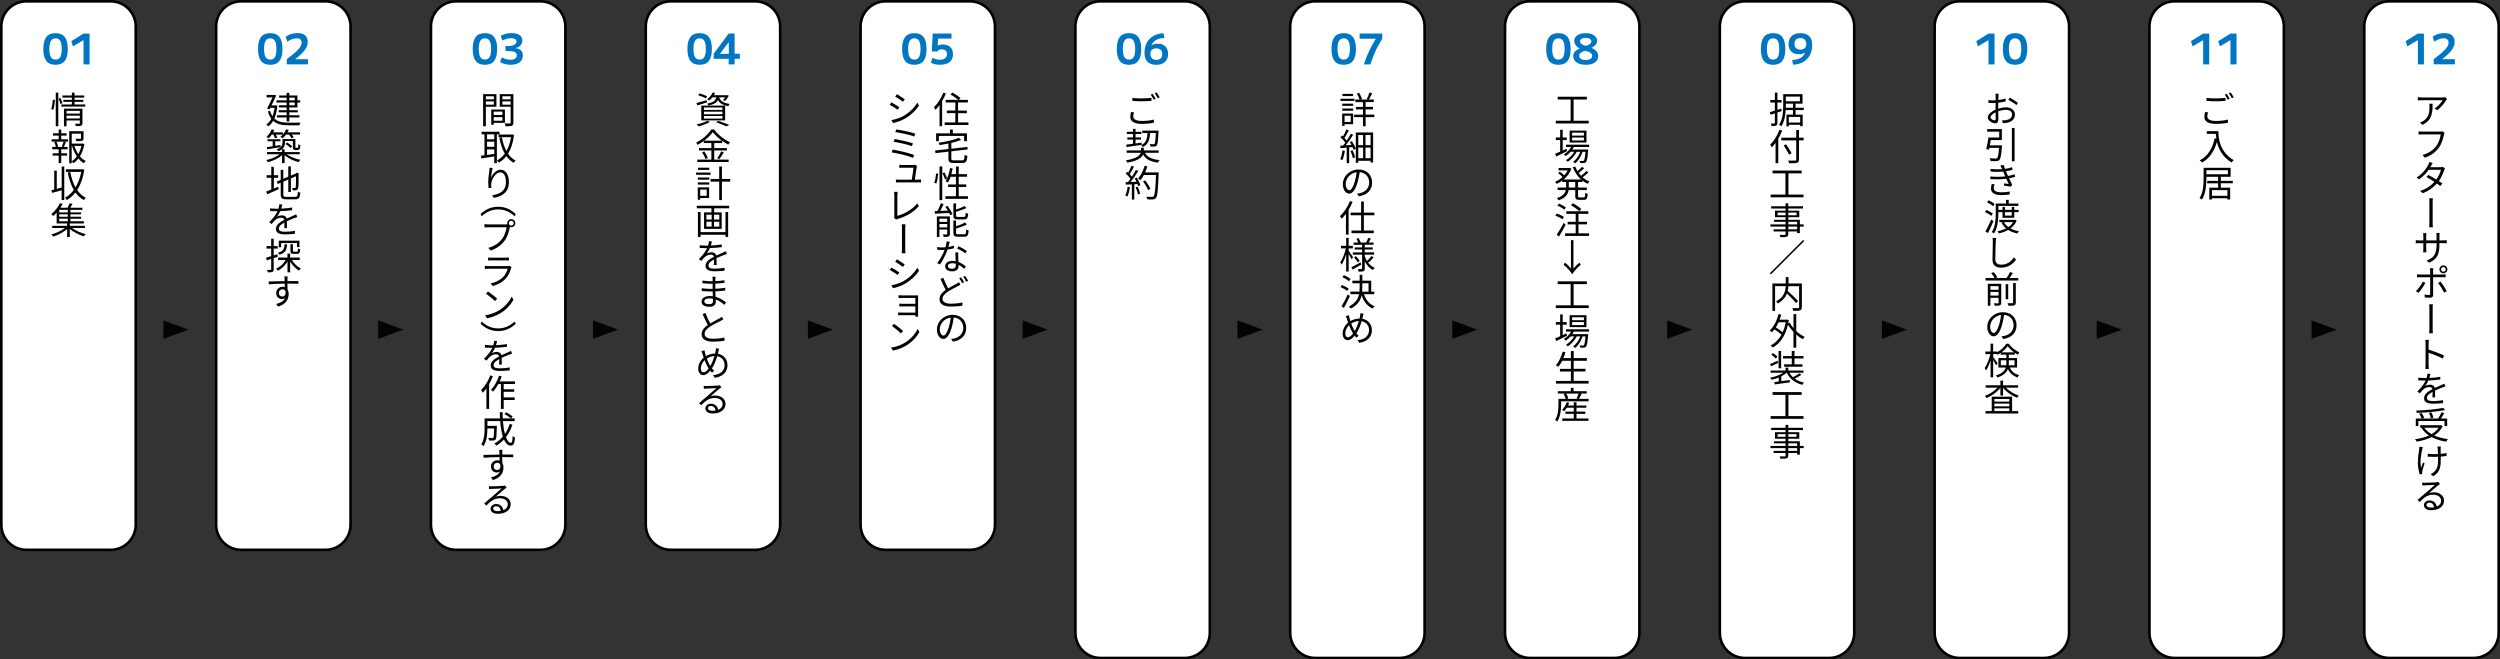 <?xml version="1.0" encoding="UTF-8"?>
<svg id="_レイヤー_2" data-name="レイヤー 2" xmlns="http://www.w3.org/2000/svg" viewBox="0 0 948 250">
  <rect x="0" y="0" width="948" height="250" fill="#333333" stroke="none"/>
  <defs>
    <style>
      .cls-1 {
        fill: #030303;
      }

      .cls-2 {
        fill: #fff;
      }

      .cls-3 {
        fill: #0075c1;
      }
    </style>
  </defs>
  <g id="text">
    <g>
      <g>
        <rect class="cls-2" x=".5" y=".5" width="50.97" height="208" rx="9.5" ry="9.5"/>
        <path d="M41.97,1c4.96,0,9,4.04,9,9v189c0,4.96-4.04,9-9,9H10c-4.96,0-9-4.04-9-9V10C1,5.04,5.04,1,10,1h31.97M41.97,0H10C4.5,0,0,4.5,0,10v189c0,5.5,4.5,10,10,10h31.97c5.5,0,10-4.5,10-10V10c0-5.5-4.5-10-10-10h0Z"/>
      </g>
      <g>
        <path class="cls-1" d="M19.42,41.36c.32-.94.55-2.47.64-3.57l.77.1c-.06,1.09-.28,2.7-.6,3.74l-.81-.27ZM21.14,35.11h.97v12.77h-.97v-12.77ZM22.91,37.15c.31.62.64,1.46.77,1.96l-.73.36c-.11-.53-.43-1.4-.73-2.06l.69-.27ZM32.34,39.62v.8h-9.08v-.8h3.99v-.98h-3.25v-.76h3.25v-.88h-3.57v-.8h3.57v-1.09h1.02v1.09h3.68v.8h-3.68v.88h3.33v.76h-3.33v.98h4.07ZM31.26,46.72c0,.53-.11.8-.5.95-.39.15-1.01.17-2,.15-.06-.25-.17-.63-.29-.9.7.03,1.37.03,1.54.01.2,0,.27-.06.27-.24v-1.01h-5.04v2.19h-.98v-6.67h7.01v5.51ZM25.23,42.03v1.05h5.04v-1.05h-5.04ZM30.27,44.93v-1.06h-5.04v1.06h5.04Z"/>
        <path class="cls-1" d="M23.23,52.82h2.57v.9h-1.46l.67.18c-.25.64-.53,1.32-.77,1.81h1.39v.91h-2.41v1.51h2.22v.88h-2.22v2.84h-.98v-2.84h-2.29v-.88h2.29v-1.51h-2.43v-.91h1.37c-.08-.5-.32-1.25-.59-1.81l.69-.18h-1.67v-.9h2.63v-1.39h-2.13v-.9h2.13v-1.41h.98v1.41h2.04v.9h-2.04v1.39ZM23.44,55.55c.22-.5.53-1.29.69-1.83h-2.73c.31.59.57,1.37.64,1.85l-.49.14h2.42l-.53-.15ZM32,54.66c-.29,1.68-.85,3.26-1.69,4.61.64.76,1.39,1.37,2.21,1.78-.22.2-.55.57-.71.84-.77-.43-1.46-1.05-2.07-1.78-.53.7-1.16,1.32-1.88,1.81-.14-.21-.42-.49-.66-.69v.67h-.95v-12.16h5.43v2.69c0,.52-.1.8-.55.95-.42.14-1.12.15-2.18.15-.04-.28-.18-.64-.32-.91.87.03,1.6.03,1.8.01.22-.01.28-.06.28-.22v-1.72h-3.51v3.77h3.97l.18-.04.64.24ZM27.2,61.17c.74-.49,1.39-1.13,1.93-1.88-.78-1.15-1.39-2.51-1.81-3.96h-.13v5.84ZM28.21,55.33c.35,1.11.85,2.17,1.47,3.1.55-.95.95-2.02,1.2-3.1h-2.67Z"/>
        <path class="cls-1" d="M23.38,63.15h.99v12.72h-.99v-3.73c-1.29.36-2.57.73-3.61,1.01l-.25-1.04c.31-.07.66-.15,1.04-.25v-7.14h.97v6.89c.59-.15,1.22-.32,1.86-.49v-7.97ZM31.97,64.34c-.46,3.18-1.41,5.74-2.7,7.73.87,1.26,1.96,2.27,3.3,2.93-.24.18-.59.59-.76.87-1.29-.7-2.35-1.67-3.22-2.87-.95,1.22-2.06,2.17-3.26,2.86-.15-.25-.45-.69-.71-.87,1.23-.64,2.38-1.65,3.36-2.96-1.06-1.82-1.79-4.06-2.31-6.58l.98-.18c.42,2.17,1.06,4.15,1.97,5.79.99-1.61,1.75-3.59,2.18-5.86h-5.82v-1.02h6.11l.18-.06.69.22Z"/>
        <path class="cls-1" d="M27.37,86.47c1.32,1.01,3.34,1.88,5.11,2.31-.22.21-.52.59-.67.85-1.8-.53-3.92-1.58-5.34-2.79v3.03h-1.02v-3c-1.43,1.22-3.53,2.3-5.3,2.86-.15-.27-.46-.66-.69-.85,1.76-.45,3.79-1.37,5.12-2.41h-4.79v-.85h5.65v-.87h-3.96v-4.12c-.41.43-.84.87-1.32,1.26-.17-.24-.52-.55-.74-.69,1.55-1.22,2.69-2.86,3.3-4.12l1.08.21c-.25.48-.55.97-.88,1.47h2.7c.28-.53.57-1.19.73-1.67l1.16.17c-.28.52-.57,1.05-.84,1.5h4.59v.83h-4.56v.94h4.02v.74h-4.02v.92h4.06v.74h-4.06v.97h5.11v.84h-5.34v.87h5.74v.85h-4.83ZM25.71,79.59h-3.26v.94h3.26v-.94ZM25.71,81.27h-3.26v.92h3.26v-.92ZM22.45,83.9h3.26v-.97h-3.26v.97Z"/>
      </g>
    </g>
    <g>
      <g>
        <rect class="cls-2" x="81.96" y=".5" width="50.97" height="208" rx="9.5" ry="9.5"/>
        <path d="M123.43,1c4.96,0,9,4.04,9,9v189c0,4.96-4.04,9-9,9h-31.97c-4.96,0-9-4.04-9-9V10c0-4.96,4.04-9,9-9h31.97M123.43,0h-31.97c-5.5,0-10,4.5-10,10v189c0,5.5,4.5,10,10,10h31.97c5.5,0,10-4.5,10-10V10c0-5.5-4.5-10-10-10h0Z"/>
      </g>
      <g>
        <path class="cls-1" d="M105.19,40.08c-.21,1.96-.6,3.57-1.15,4.85,1.36,1.29,3.26,1.58,5.58,1.58.57,0,3.58,0,4.31-.01-.17.25-.36.71-.43,1.02h-3.9c-2.55,0-4.55-.34-6.02-1.69-.5.88-1.12,1.58-1.83,2.09-.15-.21-.55-.59-.78-.73.76-.5,1.4-1.22,1.92-2.16-.53-.7-.97-1.6-1.32-2.73l.81-.31c.25.84.56,1.53.94,2.09.36-.9.63-1.96.8-3.19h-1.62l-.28.55-.95-.27c.7-1.32,1.51-3.01,2.07-4.24h-2.25v-.92h2.77l.17-.06.71.21c-.45,1.06-1.13,2.48-1.78,3.81h1.44l.2-.03.6.15ZM108.7,38.88h-3.85v-.83h3.85v-1.01h-2.85v-.83h2.85v-1.01h1.01v1.01h3.08v1.83h1.05v.83h-1.05v1.88h-3.08v1.04h3.22v.8h-3.22v1.11h3.82v.85h-3.82v1.48h-1.01v-1.48h-3.67v-.85h3.67v-1.11h-3.02v-.8h3.02v-1.04h-2.95v-.84h2.95v-1.04ZM109.71,38.05h2.07v-1.01h-2.07v1.01ZM111.78,38.88h-2.07v1.04h2.07v-1.04Z"/>
        <path class="cls-1" d="M108.74,58.51c1.29.95,3.36,1.75,5.19,2.1-.22.21-.52.62-.67.88-1.86-.46-3.99-1.44-5.33-2.62v2.98h-.99v-3c-1.36,1.2-3.47,2.21-5.32,2.68-.14-.27-.43-.64-.66-.84,1.81-.38,3.83-1.2,5.09-2.19h-4.8v-.85h5.68v-1.05c-.34.28-.77.52-1.33.74-.13-.21-.49-.57-.67-.71,1.86-.69,2.18-1.62,2.18-2.52v-1.39h4.9v2.83c0,.25,0,.41.07.46.04.03.11.04.22.04h.36c.11,0,.22,0,.28-.04.07-.03.13-.13.15-.29.03-.17.04-.56.06-1.08.17.17.48.29.71.36-.01.53-.06,1.12-.14,1.32-.07.21-.21.36-.39.45-.14.1-.42.13-.63.13h-.64c-.28,0-.59-.07-.77-.24-.2-.18-.25-.41-.25-1.15v-2.05h-2.97v.69c0,.83-.24,1.71-1.13,2.44h.98v1.06h5.74v.85h-4.93ZM103.06,51.03c-.38.55-.78,1.05-1.19,1.44-.18-.17-.6-.43-.84-.57.83-.71,1.58-1.79,2-2.86l.97.25c-.13.29-.27.59-.42.88h3.68v.84c.52-.57.95-1.27,1.23-1.98l.99.24c-.13.31-.28.6-.43.9h4.74v.85h-3.12c.29.38.57.8.71,1.11l-.88.31c-.17-.39-.55-.94-.91-1.41h-1.11c-.41.53-.84,1.01-1.29,1.39-.2-.15-.66-.39-.9-.52.34-.25.64-.55.94-.87h-2.63c.24.39.45.83.55,1.13l-.85.25c-.11-.36-.38-.91-.64-1.39h-.6ZM101.16,55.78c.62-.08,1.4-.2,2.24-.32v-1.88h-1.97v-.76h4.9v.76h-1.97v1.72c.64-.1,1.32-.2,1.99-.31l.04.81c-1.82.31-3.69.6-5.07.84l-.15-.87ZM108.86,54.05c.7.39,1.54.99,1.94,1.43l-.62.63c-.41-.45-1.23-1.09-1.92-1.51l.59-.55Z"/>
        <path class="cls-1" d="M103.85,71.49c.52-.22,1.05-.46,1.6-.67l.21.92c-1.48.7-3.06,1.39-4.3,1.93l-.41-1.04c.52-.18,1.19-.45,1.92-.76v-4.44h-1.79v-.99h1.79v-3.18h.98v3.18h1.64v.99h-1.64v4.05ZM111.91,74.64c.81,0,.95-.38,1.05-1.99.25.18.64.35.94.41-.17,1.91-.49,2.52-1.96,2.52h-3.43c-1.58,0-2.06-.38-2.06-1.88v-4.41l-1.11.46-.41-.9,1.51-.64v-3.81h.99v3.39l1.88-.8v-3.89h.99v3.49l1.85-.78.22-.2.2-.15.73.28-.06.2c0,2.62-.03,4.71-.14,5.24-.07.57-.35.83-.74.92-.39.1-.92.1-1.32.1-.04-.28-.13-.67-.25-.9.34.01.78.01.94.01.21,0,.35-.06.42-.36.07-.34.1-1.89.1-4.12l-1.94.83v5.14h-.99v-4.72l-1.88.8v4.85c0,.74.18.92,1.09.92h3.37Z"/>
        <path class="cls-1" d="M107.81,86.49c.04-.52.06-1.4.06-2.1-1.26.69-2.13,1.37-2.13,2.27,0,1.06,1.04,1.22,2.43,1.22,1.05,0,2.5-.13,3.68-.34l-.03,1.12c-1.02.11-2.53.22-3.69.22-1.94,0-3.5-.42-3.5-2.07s1.61-2.62,3.19-3.45c-.14-.56-.63-.81-1.22-.81-.91,0-1.72.42-2.34.99-.39.36-.77.87-1.25,1.41l-.92-.7c1.72-1.67,2.63-3.05,3.12-4.15h-.57c-.56,0-1.47-.01-2.22-.07v-1.02c.73.08,1.67.14,2.28.14.28,0,.57,0,.88-.01.2-.6.32-1.22.35-1.68l1.13.1c-.1.39-.22.94-.41,1.55,1.37-.07,2.85-.2,4.14-.42v1.02c-1.36.21-3.02.32-4.51.36-.29.7-.71,1.46-1.23,2.09.5-.31,1.29-.5,1.89-.5.88,0,1.58.43,1.79,1.23.94-.45,1.75-.77,2.46-1.09.41-.18.74-.34,1.12-.52l.43,1.01c-.34.1-.83.29-1.19.45-.76.28-1.74.67-2.76,1.16.01.77.03,1.92.04,2.58h-1.05Z"/>
        <path class="cls-1" d="M103.79,97.86v4.22c0,.56-.13.85-.48,1.02-.34.15-.87.2-1.73.18-.04-.24-.17-.67-.31-.95.6.01,1.15.01,1.32,0,.17,0,.24-.04.24-.25v-3.91l-1.67.55-.27-1.01c.53-.14,1.2-.35,1.93-.57v-2.87h-1.75v-.95h1.75v-2.8h.97v2.8h1.5v.95h-1.5v2.58c.46-.14.92-.29,1.39-.45l.14.97-1.53.5ZM110.7,98.62c.8,1.32,2.1,2.55,3.37,3.18-.22.2-.55.56-.73.81-1.23-.71-2.46-2-3.32-3.42v4.09h-1.01v-4.08c-.9,1.5-2.21,2.76-3.64,3.47-.15-.24-.43-.6-.67-.8,1.44-.62,2.81-1.85,3.64-3.26h-2.88v-.95h3.55v-1.5h1.01v1.5h3.65v.95h-2.98ZM108.87,92.64c-.14,2.16-.67,3.32-2.97,3.95-.08-.24-.32-.57-.52-.76,2-.49,2.41-1.4,2.52-3.19h.97ZM106.6,93.77h-.9v-2.51h7.86v2.45h-.94v-1.55h-6.03v1.61ZM111.08,92.61v2.47c0,.29.06.34.39.34h1.13c.31,0,.38-.14.41-1.22.2.14.57.28.84.35-.1,1.37-.36,1.72-1.12,1.72h-1.37c-1.01,0-1.23-.27-1.23-1.19v-2.47h.95Z"/>
        <path class="cls-1" d="M109,107.55c.01.77.01,1.58.03,2.2.29.48.43,1.08.43,1.76,0,1.84-.88,3.82-4.03,4.76l-.71-1.01c1.73-.39,2.87-1.11,3.37-2.23-.32.24-.71.36-1.18.36-1.13,0-2.18-.8-2.18-2.28,0-1.34,1.09-2.35,2.38-2.35.32,0,.62.04.87.14v-1.34c-2.08.01-4.38.11-6.06.24l-.03-1.08c1.48-.01,4.03-.1,6.06-.13-.01-.39-.01-.73-.03-.92-.01-.29-.06-.7-.1-.85h1.26c-.01.14-.06.67-.06.84-.01.22-.01.55-.01.92h.2c1.64,0,3.3,0,3.96.01v1.02c-.78-.04-2-.07-3.97-.07h-.2ZM108.27,110.48c-.21-.55-.64-.78-1.16-.78-.7,0-1.36.53-1.36,1.41s.59,1.33,1.32,1.33c.83,0,1.34-.64,1.2-1.96Z"/>
      </g>
    </g>
    <g>
      <g>
        <rect class="cls-2" x="163.41" y=".5" width="50.97" height="208" rx="9.5" ry="9.5"/>
        <path d="M204.89,1c4.96,0,9,4.04,9,9v189c0,4.96-4.04,9-9,9h-31.97c-4.96,0-9-4.04-9-9V10c0-4.96,4.04-9,9-9h31.97M204.89,0h-31.97c-5.5,0-10,4.5-10,10v189c0,5.5,4.5,10,10,10h31.97c5.5,0,10-4.5,10-10V10c0-5.5-4.5-10-10-10h0Z"/>
      </g>
      <g>
        <path class="cls-1" d="M184.24,40.47v7.42h-1.04v-12.2h5.05v4.78h-4.02ZM184.24,36.51v1.16h3.02v-1.16h-3.02ZM187.26,39.68v-1.23h-3.02v1.23h3.02ZM187.22,46.6v.7h-.94v-5.77h5.19v5.07h-4.25ZM187.22,42.32v1.3h3.29v-1.3h-3.29ZM190.51,45.77v-1.36h-3.29v1.36h3.29ZM194.68,46.51c0,.66-.15,1.01-.62,1.19-.45.17-1.19.18-2.35.18-.04-.29-.21-.78-.36-1.06.85.04,1.71.03,1.96.01.24,0,.32-.08.32-.34v-6.01h-4.13v-4.79h5.18v10.81ZM190.5,36.51v1.16h3.13v-1.16h-3.13ZM193.63,39.69v-1.25h-3.13v1.25h3.13Z"/>
        <path class="cls-1" d="M188.42,50.94v10.91h-1.01v-2.54c-1.76.29-3.55.56-4.88.78l-.18-1.05c.39-.04.85-.1,1.36-.17v-7.94h-1.09v-.97h6.79v.97h-.98ZM187.42,50.94h-2.73v1.86h2.73v-1.86ZM187.42,53.73h-2.73v1.95h2.73v-1.95ZM184.69,58.75c.85-.11,1.79-.25,2.73-.39v-1.72h-2.73v2.12ZM194.92,51.17c-.36,3-1.15,5.32-2.27,7.1.77,1.12,1.72,2.02,2.88,2.61-.24.2-.57.59-.74.85-1.11-.63-2.03-1.48-2.78-2.54-.83,1.05-1.79,1.88-2.85,2.49-.15-.27-.46-.64-.69-.84,1.11-.57,2.1-1.44,2.94-2.59-.97-1.65-1.62-3.68-2.08-5.98l.99-.18c.36,1.93.92,3.7,1.72,5.18.81-1.43,1.41-3.18,1.74-5.24h-4.72v-1.02h5l.2-.04.67.2Z"/>
        <path class="cls-1" d="M186.83,63.68c-.28.98-.55,2.8-.63,3.75.55-1.4,1.96-3.08,3.67-3.08,1.8,0,3.11,1.81,3.11,4.66,0,3.74-2.36,5.42-5.72,6.02l-.64-.99c2.92-.43,5.23-1.61,5.23-5.01,0-2.14-.73-3.68-2.15-3.68-1.68,0-3.23,2.45-3.41,4.24-.06.5-.06.98.04,1.65l-1.06.08c-.06-.52-.14-1.27-.14-2.16,0-1.29.25-3.28.41-4.38.06-.42.1-.83.11-1.16l1.2.06Z"/>
        <path class="cls-1" d="M188.9,78.39c2.73,0,4.95,1.11,6.66,2.79l-.43.84c-1.67-1.61-3.74-2.61-6.23-2.61s-4.56.99-6.23,2.61l-.43-.84c1.71-1.68,3.93-2.79,6.66-2.79Z"/>
        <path class="cls-1" d="M191.98,85.08c.13,0,.28,0,.42-.01-.03-.14-.06-.28-.06-.43,0-.85.69-1.55,1.53-1.55s1.55.7,1.55,1.55-.7,1.53-1.55,1.53c-.18,0-.35-.03-.5-.08l-.04.17c-.31,1.44-.95,3.68-2.04,5.1-1.2,1.54-2.83,2.84-5.22,3.66l-.92-1.04c2.31-.6,4-1.81,5.15-3.28.98-1.23,1.62-3.19,1.81-4.51h-7.04c-.55,0-1.02.03-1.37.04v-1.22c.38.04.92.08,1.39.08h6.91ZM194.79,84.63c0-.5-.42-.92-.92-.92s-.9.42-.9.92.41.9.9.9.92-.41.92-.9Z"/>
        <path class="cls-1" d="M193.99,101.28c-.07.13-.15.29-.18.39-.36,1.36-.98,2.79-2.01,3.92-1.44,1.57-3.18,2.38-4.93,2.87l-.84-.98c1.94-.39,3.67-1.29,4.84-2.52.83-.88,1.39-2.05,1.62-3.05h-7.29c-.34,0-.85.01-1.36.06v-1.15c.52.04.98.08,1.36.08h7.25c.31,0,.6-.04.76-.11l.78.49ZM185.09,97.65c.36.04.78.06,1.23.06h5.41c.42,0,.91-.01,1.25-.06v1.13c-.34-.03-.81-.04-1.27-.04h-5.39c-.42,0-.85.01-1.23.04v-1.13Z"/>
        <path class="cls-1" d="M189.46,117.55c2.13-1.33,3.79-3.38,4.59-5.07l.67,1.18c-.94,1.71-2.55,3.59-4.63,4.89-1.37.87-3.11,1.72-5.4,2.14l-.73-1.12c2.41-.36,4.2-1.2,5.5-2.02ZM188.54,113.29l-.84.87c-.7-.7-2.39-2.1-3.41-2.79l.77-.84c.92.6,2.76,2.03,3.48,2.76Z"/>
        <path class="cls-1" d="M188.9,125.55c-2.73,0-4.95-1.11-6.66-2.79l.43-.84c1.67,1.61,3.74,2.61,6.23,2.61s4.56-.99,6.23-2.61l.43.84c-1.71,1.68-3.93,2.79-6.66,2.79Z"/>
        <path class="cls-1" d="M189.26,138.28c.04-.52.06-1.4.06-2.1-1.26.69-2.13,1.37-2.13,2.27,0,1.06,1.04,1.22,2.43,1.22,1.05,0,2.5-.13,3.68-.34l-.03,1.12c-1.02.11-2.53.22-3.69.22-1.94,0-3.5-.42-3.5-2.07s1.61-2.62,3.19-3.45c-.14-.56-.63-.81-1.22-.81-.91,0-1.72.42-2.34.99-.39.36-.77.87-1.25,1.41l-.92-.7c1.72-1.67,2.63-3.05,3.12-4.15h-.57c-.56,0-1.47-.01-2.22-.07v-1.02c.73.08,1.67.14,2.28.14.28,0,.57,0,.88-.01.2-.6.32-1.22.35-1.68l1.13.1c-.1.39-.22.94-.41,1.55,1.37-.07,2.85-.2,4.14-.42v1.02c-1.36.21-3.02.32-4.51.36-.29.7-.71,1.46-1.23,2.09.5-.31,1.29-.5,1.89-.5.88,0,1.58.43,1.79,1.23.94-.45,1.75-.77,2.46-1.09.41-.18.74-.34,1.12-.52l.43,1.01c-.34.1-.83.29-1.19.45-.76.28-1.74.67-2.76,1.16.01.77.03,1.92.04,2.58h-1.05Z"/>
        <path class="cls-1" d="M186.91,142.66c-.38,1.01-.88,2.03-1.43,3v9.4h-1.04v-7.79c-.43.62-.91,1.18-1.39,1.67-.1-.24-.41-.81-.6-1.04,1.39-1.34,2.67-3.43,3.46-5.56l.99.32ZM191,145.61v2h3.99v.97h-3.99v2.12h4.18v.98h-4.18v3.39h-1.05v-9.46h-.97c-.6,1.12-1.29,2.13-1.99,2.91-.17-.18-.57-.53-.81-.7,1.26-1.3,2.39-3.32,3.08-5.36l.99.27c-.22.64-.49,1.27-.77,1.89h5.82v.99h-4.31Z"/>
        <path class="cls-1" d="M194.32,161.03c-.6,1.81-1.43,3.4-2.46,4.73.52,1.37,1.16,2.17,1.88,2.17.39,0,.56-.73.66-2.59.24.24.62.48.9.56-.2,2.38-.57,3.07-1.64,3.07s-1.92-.85-2.56-2.3c-.84.91-1.81,1.69-2.88,2.33-.15-.21-.52-.63-.76-.83,1.25-.67,2.32-1.54,3.22-2.59-.5-1.58-.84-3.64-1.02-5.9h-4.83v1.82h3.57v.45c-.07,3.14-.15,4.31-.45,4.68-.21.27-.45.36-.84.41-.35.03-.98.03-1.67,0-.01-.32-.13-.71-.29-.98.64.06,1.25.07,1.48.07.2,0,.34-.03.42-.15.2-.21.27-1.09.32-3.5h-2.55v.11c0,1.96-.21,4.78-1.47,6.6-.18-.21-.63-.57-.87-.7,1.15-1.71,1.27-4.1,1.27-5.91v-3.91h5.83c-.06-.77-.07-1.55-.08-2.35h1.08c0,.81.01,1.6.06,2.35h4.52v1.02h-4.45c.14,1.86.39,3.53.77,4.86.76-1.11,1.36-2.37,1.79-3.78l1.05.27ZM191.89,156.35c.87.43,1.96,1.11,2.5,1.6l-.64.71c-.53-.49-1.6-1.2-2.48-1.68l.62-.63Z"/>
        <path class="cls-1" d="M190.45,173.33c.01.77.01,1.58.03,2.2.29.48.43,1.08.43,1.76,0,1.84-.88,3.82-4.03,4.76l-.71-1.01c1.73-.39,2.87-1.11,3.37-2.23-.32.24-.71.36-1.18.36-1.13,0-2.18-.8-2.18-2.28,0-1.34,1.09-2.35,2.38-2.35.32,0,.62.04.87.14v-1.34c-2.08.01-4.38.11-6.06.24l-.03-1.08c1.48-.01,4.03-.1,6.06-.13-.01-.39-.01-.73-.03-.92-.01-.29-.06-.7-.1-.85h1.26c-.01.14-.06.67-.06.84-.01.22-.01.55-.01.92h.2c1.64,0,3.3,0,3.96.01v1.02c-.78-.04-2-.07-3.97-.07h-.2ZM189.73,176.26c-.21-.55-.64-.78-1.16-.78-.7,0-1.36.53-1.36,1.41s.59,1.33,1.32,1.33c.83,0,1.34-.64,1.2-1.96Z"/>
        <path class="cls-1" d="M192.13,184.91c-.25.17-.55.36-.77.52-.66.5-2.32,2-3.34,2.89.63-.21,1.16-.29,1.76-.29,2.25,0,3.88,1.32,3.88,3.17,0,2.21-1.97,3.64-4.88,3.64-1.79,0-2.76-.85-2.76-1.93,0-.92.83-1.79,2.08-1.79,1.65,0,2.57,1.09,2.78,2.34,1.04-.42,1.67-1.2,1.67-2.28,0-1.3-1.27-2.23-2.98-2.23-2.11,0-3.5,1.05-5.14,2.77l-.81-.8,3.58-3.08c.74-.64,2.32-2.02,2.99-2.62-.71.03-3.16.15-3.85.18-.32.03-.63.04-.92.08l-.03-1.13c.31.04.69.06.97.06.7,0,3.68-.1,4.39-.17.41-.04.59-.07.74-.13l.63.81ZM189.89,193.72c-.14-1.05-.78-1.75-1.79-1.75-.62,0-1.08.35-1.08.83,0,.66.67,1.02,1.67,1.02.43,0,.83-.03,1.2-.1Z"/>
      </g>
    </g>
    <g>
      <g>
        <rect class="cls-2" x="244.87" y=".5" width="50.97" height="208" rx="9.5" ry="9.5"/>
        <path d="M286.34,1c4.96,0,9,4.04,9,9v189c0,4.96-4.04,9-9,9h-31.97c-4.96,0-9-4.04-9-9V10c0-4.96,4.04-9,9-9h31.97M286.34,0h-31.97c-5.5,0-10,4.5-10,10v189c0,5.5,4.5,10,10,10h31.97c5.5,0,10-4.5,10-10V10c0-5.5-4.5-10-10-10h0Z"/>
      </g>
      <g>
        <path class="cls-1" d="M268.09,38.82c-1.26.41-2.57.81-3.62,1.15l-.41-.91c1.01-.24,2.48-.66,3.9-1.05l.13.81ZM269.2,46.25c-1.13.66-2.88,1.3-4.27,1.68-.18-.2-.53-.6-.77-.78,1.43-.29,3.11-.78,4.1-1.34l.94.45ZM267.67,37.29c-.64-.38-1.93-.87-2.92-1.18l.46-.71c.97.27,2.25.73,2.92,1.08l-.46.81ZM265.92,40.04h9.05v5.62h-9.05v-5.62ZM266.93,41.68h7.01v-.94h-7.01v.94ZM266.93,43.32h7.01v-.97h-7.01v.97ZM266.93,44.97h7.01v-.98h-7.01v.98ZM270.16,36.9c-.35.43-.76.84-1.25,1.22-.2-.2-.53-.42-.78-.52,1.05-.73,1.75-1.67,2.11-2.51l.94.15c-.14.29-.29.57-.48.87h4.79l.17-.04.7.21c-.39.71-.91,1.5-1.4,1.99l-.84-.29c.29-.28.6-.67.85-1.08h-2.24c.31,1.08,1.09,2.09,3.96,2.52-.2.2-.43.59-.53.84-2.38-.42-3.4-1.32-3.92-2.33-.55,1.04-1.58,1.69-3.57,2.09-.08-.22-.32-.56-.49-.74,2.28-.41,3.12-1.11,3.46-2.38h-1.48ZM272.37,45.84c1.51.49,3.18,1.09,4.2,1.55l-1.15.52c-.87-.45-2.38-1.04-3.9-1.54l.85-.53Z"/>
        <path class="cls-1" d="M270.83,60.51h5.47v.92h-11.87v-.92h5.32v-3.46h-4.69v-.91h4.69v-1.88h-2.88v-.8c-.73.53-1.51,1.04-2.31,1.46-.11-.24-.41-.6-.63-.81,2.41-1.22,4.7-3.28,5.79-5.03h1.04c1.48,2,3.9,3.88,6.07,4.85-.25.27-.5.62-.67.92-.77-.39-1.57-.9-2.34-1.46v.87h-2.99v1.88h4.8v.91h-4.8v3.46ZM267.07,57.43c.57.77,1.13,1.81,1.33,2.49l-.9.41c-.18-.7-.73-1.78-1.27-2.58l.84-.32ZM273.74,53.34c-1.37-.99-2.63-2.16-3.44-3.25-.73,1.05-1.9,2.21-3.27,3.25h6.72ZM271.99,59.98c.5-.69,1.15-1.79,1.5-2.58l.98.38c-.52.88-1.18,1.89-1.71,2.55l-.77-.35Z"/>
        <path class="cls-1" d="M269.46,66.28h-5.51v-.85h5.51v.85ZM268.9,75.09h-3.39v.64h-.92v-4.69h4.31v4.05ZM264.61,67.31h4.34v.83h-4.34v-.83ZM264.61,69.16h4.34v.84h-4.34v-.84ZM268.94,64.43h-4.27v-.84h4.27v.84ZM265.52,71.89v2.35h2.45v-2.35h-2.45ZM276.89,68.88h-3.13v7h-1.04v-7h-3.27v-1.02h3.27v-4.72h1.04v4.72h3.13v1.02Z"/>
        <path class="cls-1" d="M276.5,78.02v.97h-5.68v1.55h2.85v6.26h-6.69v-6.26h2.8v-1.55h-5.57v-.97h12.29ZM275.1,80.39h1.01v9.46h-1.01v-.83h-9.44v.87h-1.01v-9.5h1.01v7.63h9.44v-7.63ZM267.87,83.24h1.99v-1.82h-1.99v1.82ZM267.87,85.92h1.99v-1.84h-1.99v1.84ZM272.76,81.42h-2v1.82h2v-1.82ZM272.76,84.09h-2v1.84h2v-1.84Z"/>
        <path class="cls-1" d="M270.72,100.49c.04-.52.06-1.4.06-2.1-1.26.69-2.13,1.37-2.13,2.27,0,1.06,1.04,1.22,2.43,1.22,1.05,0,2.5-.13,3.68-.34l-.03,1.12c-1.02.11-2.53.22-3.69.22-1.94,0-3.5-.42-3.5-2.07s1.61-2.62,3.19-3.45c-.14-.56-.63-.81-1.22-.81-.91,0-1.72.42-2.34.99-.39.36-.77.87-1.25,1.41l-.92-.7c1.72-1.67,2.63-3.05,3.12-4.15h-.57c-.56,0-1.47-.01-2.22-.07v-1.02c.73.08,1.67.14,2.28.14.28,0,.57,0,.88-.01.2-.6.32-1.22.35-1.68l1.13.1c-.1.39-.22.94-.41,1.55,1.37-.07,2.85-.2,4.14-.42v1.02c-1.36.21-3.02.32-4.51.36-.29.7-.71,1.46-1.23,2.09.5-.31,1.29-.5,1.89-.5.88,0,1.58.43,1.79,1.23.94-.45,1.75-.77,2.46-1.09.41-.18.74-.34,1.12-.52l.43,1.01c-.34.1-.83.29-1.19.45-.76.28-1.74.67-2.76,1.16.01.77.03,1.92.04,2.58h-1.05Z"/>
        <path class="cls-1" d="M274.69,115.62c-.8-.73-1.92-1.54-3.27-2.03.01.34.03.62.03.83,0,.94-.62,1.92-2.39,1.92-1.94,0-3.02-.7-3.02-2.02,0-1.23,1.19-2.07,3.15-2.07.39,0,.77.03,1.13.08-.01-.6-.04-1.25-.06-1.81h-.77c-.92,0-2.43-.07-3.4-.18v-1.04c.91.15,2.52.24,3.41.24h.73v-1.95c-.22.01-.45.01-.69.01-.94,0-2.38-.1-3.18-.21v-1.01c.81.15,2.27.27,3.16.27h.71v-.9c0-.22-.03-.62-.06-.8h1.16c-.03.24-.06.5-.07.9-.01.17-.01.43-.01.76,1.18-.04,2.28-.15,3.47-.34v1.01c-1.05.1-2.2.21-3.47.28v1.93c1.3-.04,2.55-.17,3.76-.35v1.04c-1.27.15-2.46.25-3.75.31.03.69.06,1.41.1,2.06,1.78.49,3.16,1.48,3.93,2.12l-.62.95ZM270.36,113.28c-.42-.08-.87-.13-1.32-.13-1.29,0-1.97.49-1.97,1.11s.52,1.08,1.86,1.08c.78,0,1.44-.22,1.44-1.16,0-.24,0-.55-.01-.9Z"/>
        <path class="cls-1" d="M274.33,121.07c-.31.2-.63.38-1.02.59-.91.46-2.8,1.36-4.11,2.23-1.27.83-2.01,1.72-2.01,2.75,0,1.12,1.06,1.81,3.19,1.81,1.47,0,3.29-.2,4.34-.46v1.23c-1.02.18-2.59.34-4.28.34-2.55,0-4.39-.77-4.39-2.8,0-1.39.88-2.51,2.34-3.52-.63-1.11-1.34-2.69-1.96-4.16l1.06-.43c.55,1.48,1.25,2.93,1.82,3.99,1.27-.76,2.74-1.47,3.48-1.91.39-.21.69-.39.95-.63l.6.98Z"/>
        <path class="cls-1" d="M272.67,132.17c-.1.34-.18.78-.24,1.06-.07.29-.14.6-.21.91,2.17.38,3.64,2.05,3.64,4.36,0,2.7-1.92,4.34-4.81,4.76l-.66-.99c2.83-.24,4.38-1.72,4.38-3.81,0-1.75-1.08-3.07-2.81-3.38-.5,1.72-1.19,3.5-1.99,4.61.27.35.56.67.84.95l-.85.69c-.21-.24-.43-.49-.64-.77-.83,1.02-1.67,1.69-2.67,1.69s-1.89-.87-1.89-2.45.85-3.18,2.08-4.2c-.15-.42-.29-.84-.41-1.23-.14-.43-.28-.88-.45-1.23l1.15-.35c.06.36.17.81.25,1.19.08.31.2.67.32,1.04,1.15-.67,2.31-.94,3.48-.95.08-.34.15-.66.21-.98.04-.28.08-.71.07-1.02l1.2.11ZM268.71,139.72c-.11-.17-.21-.35-.32-.53-.38-.62-.81-1.57-1.2-2.61-.9.85-1.44,2.09-1.44,3.15,0,.88.39,1.44,1.01,1.44.67,0,1.37-.66,1.96-1.46ZM269.35,138.77c.57-.95,1.15-2.35,1.57-3.75-1.05.04-2.01.38-2.9.94.35.92.74,1.83,1.06,2.38.08.14.17.29.27.43Z"/>
        <path class="cls-1" d="M273.59,146.87c-.25.17-.55.36-.77.52-.66.5-2.32,2-3.34,2.89.63-.21,1.16-.29,1.76-.29,2.25,0,3.88,1.32,3.88,3.17,0,2.21-1.97,3.64-4.88,3.64-1.79,0-2.76-.85-2.76-1.93,0-.92.83-1.79,2.08-1.79,1.65,0,2.57,1.09,2.78,2.34,1.04-.42,1.67-1.2,1.67-2.28,0-1.3-1.27-2.23-2.98-2.23-2.11,0-3.5,1.05-5.14,2.77l-.81-.8,3.58-3.08c.74-.64,2.32-2.02,2.99-2.62-.71.03-3.16.15-3.85.18-.32.03-.63.04-.92.08l-.03-1.13c.31.04.69.06.97.06.7,0,3.68-.1,4.39-.17.41-.04.59-.07.74-.13l.63.81ZM271.35,155.68c-.14-1.05-.78-1.75-1.79-1.75-.62,0-1.08.35-1.08.83,0,.66.67,1.02,1.67,1.02.43,0,.83-.03,1.2-.1Z"/>
      </g>
    </g>
    <g>
      <g>
        <rect class="cls-2" x="326.33" y=".5" width="50.97" height="208" rx="9.5" ry="9.5"/>
        <path d="M367.8,1c4.96,0,9,4.04,9,9v189c0,4.96-4.04,9-9,9h-31.97c-4.96,0-9-4.04-9-9V10c0-4.96,4.04-9,9-9h31.97M367.8,0h-31.97c-5.5,0-10,4.5-10,10v189c0,5.5,4.5,10,10,10h31.97c5.5,0,10-4.5,10-10V10c0-5.5-4.5-10-10-10h0Z"/>
      </g>
      <g>
        <path class="cls-1" d="M358.68,35.43c-.39.98-.88,1.98-1.43,2.89v9.53h-.98v-8.03c-.5.7-1.02,1.32-1.55,1.85-.1-.22-.41-.78-.59-1.01,1.41-1.33,2.77-3.4,3.58-5.52l.97.29ZM367.23,46.41v.99h-9.01v-.99h4.04v-3.5h-3.22v-.99h3.22v-3.07h-3.68v-.98h4.77c-.69-.63-1.92-1.48-2.9-2.06l.69-.74c1.04.59,2.41,1.48,3.08,2.12l-.6.69h3.4v.98h-3.72v3.07h3.32v.99h-3.32v3.5h3.93Z"/>
        <path class="cls-1" d="M364.78,60.81c.81,0,.94-.36,1.02-2.12.25.2.73.35,1.04.43-.17,2.1-.5,2.69-2,2.69h-3.12c-1.62,0-2.08-.36-2.08-1.72v-2.59l-4.91.56-.14-.99,5.05-.56v-2.07c-1.13.22-2.29.42-3.39.57-.04-.25-.2-.66-.32-.88,2.78-.43,5.95-1.09,7.68-1.89l.85.83c-1.02.43-2.32.81-3.72,1.13v2.19l6.07-.69.14.97-6.21.71v2.72c0,.59.15.71,1.05.71h2.99ZM356.02,53.54h-1.05v-2.97h5.26v-1.46h1.08v1.46h5.36v2.97h-1.08v-2h-9.57v2Z"/>
        <path class="cls-1" d="M354.25,69.33c.38-.92.63-2.45.73-3.59l.78.11c-.07,1.15-.34,2.73-.7,3.75l-.81-.28ZM356.26,63.1h1.04v12.79h-1.04v-12.79ZM358.12,65.34c.42.76.85,1.75,1.02,2.34l-.78.38c-.15-.6-.57-1.61-.97-2.38l.73-.34ZM367.04,74.41v.99h-8.54v-.99h4v-3.5h-2.97v-.97h2.97v-2.9h-2.04c-.28.84-.6,1.57-.98,2.17-.21-.14-.67-.36-.92-.48.81-1.22,1.37-3.1,1.69-5l1.01.17c-.14.73-.31,1.46-.5,2.14h1.75v-2.9h1.04v2.9h3.16v.99h-3.16v2.9h2.85v.97h-2.85v3.5h3.5Z"/>
        <path class="cls-1" d="M359.34,78.08c.73.97,1.53,2.26,1.82,3.11l-.88.39c-.08-.24-.21-.52-.36-.83-1.96.11-3.97.21-5.4.29l-.1-.98c.32-.01.67-.03,1.06-.04.48-.88.99-2.07,1.29-2.93l1.05.25c-.38.85-.83,1.83-1.26,2.63l2.87-.13c-.29-.5-.62-1.01-.94-1.44l.85-.34ZM360.21,88.69c0,.52-.1.81-.48.98-.39.15-.99.17-1.87.17-.06-.27-.2-.69-.34-.94.66.03,1.25.01,1.44,0,.18,0,.22-.04.22-.22v-1.65h-2.95v2.84h-.97v-7.82h4.94v6.64ZM356.23,82.92v1.2h2.95v-1.2h-2.95ZM359.19,86.23v-1.29h-2.95v1.29h2.95ZM363.2,83.2c-1.33,0-1.68-.31-1.68-1.46v-4.62h1.02v2.34c1.19-.39,2.43-.9,3.23-1.32l.7.76c-1.11.52-2.59,1.02-3.93,1.41v1.41c0,.45.11.53.74.53h2.22c.53,0,.63-.22.69-1.61.24.17.64.34.95.41-.13,1.69-.45,2.14-1.55,2.14h-2.39ZM365.62,88.85c.59,0,.69-.28.76-1.85.24.17.64.34.94.39-.14,1.88-.45,2.37-1.61,2.37h-2.48c-1.34,0-1.71-.31-1.71-1.46v-4.71h1.02v2.21c1.27-.41,2.6-.95,3.4-1.47l.69.78c-1.08.62-2.67,1.15-4.09,1.55v1.62c0,.46.13.55.78.55h2.29Z"/>
        <path class="cls-1" d="M361.76,94.15c-.71.2-1.55.36-2.45.49-.66,1.91-1.78,4.17-2.87,5.65l-1.08-.56c1.13-1.3,2.22-3.39,2.83-4.97-.39.03-.78.04-1.18.04-.52,0-1.08-.04-1.58-.08l-.08-1.06c.46.08,1.08.17,1.67.17.49,0,.99-.03,1.51-.07.21-.71.38-1.5.41-2.21l1.2.11c-.13.48-.29,1.23-.5,1.98.7-.11,1.41-.28,2.1-.49l.03,1.02ZM363.36,95.7c-.04.57-.01.97,0,1.47.01.49.06,1.36.08,2.17,1.16.42,2.1,1.09,2.78,1.68l-.57.94c-.57-.52-1.3-1.11-2.17-1.54.01.2.01.36.01.52,0,1.08-.71,1.96-2.38,1.96-1.5,0-2.71-.62-2.71-1.95,0-1.26,1.19-2.03,2.71-2.03.45,0,.88.04,1.29.13-.04-1.09-.11-2.4-.14-3.35h1.09ZM362.45,100.02c-.43-.13-.88-.2-1.37-.2-.99,0-1.67.42-1.67,1.04s.5,1.05,1.57,1.05,1.48-.62,1.48-1.29c0-.17,0-.38-.01-.6ZM366.04,96.08c-.71-.62-2.2-1.46-3.11-1.86l.56-.85c.98.43,2.52,1.32,3.16,1.82l-.62.9Z"/>
        <path class="cls-1" d="M364.2,107.98c-.31.2-.63.36-1.04.57-.91.48-2.42,1.19-3.75,2.06-1.26.83-2,1.71-2,2.73,0,1.12,1.06,1.82,3.19,1.82,1.48,0,3.29-.2,4.34-.46v1.23c-1.02.17-2.59.32-4.3.32-2.53,0-4.38-.76-4.38-2.79,0-1.4.88-2.51,2.34-3.53-.63-1.12-1.34-2.69-1.96-4.16l1.08-.43c.55,1.48,1.22,2.94,1.81,3.99,1.19-.71,2.42-1.3,3.16-1.71.38-.24.69-.42.95-.64l.56.99ZM364.46,105.17c.35.49.84,1.33,1.12,1.88l-.74.34c-.27-.55-.74-1.37-1.11-1.91l.73-.31ZM365.97,104.62c.35.5.9,1.36,1.15,1.86l-.74.34c-.29-.6-.74-1.37-1.13-1.89l.73-.31Z"/>
        <path class="cls-1" d="M360.68,128.5c.43-.03.83-.1,1.15-.15,1.74-.39,3.44-1.68,3.44-4.01,0-2.06-1.3-3.74-3.6-3.95-.18,1.27-.45,2.65-.81,3.91-.83,2.79-1.9,4.23-3.16,4.23s-2.42-1.4-2.42-3.64c0-2.94,2.62-5.51,5.93-5.51s5.18,2.24,5.18,4.99-1.86,4.75-5.08,5.17l-.63-1.04ZM359.79,124.07c.34-1.12.59-2.42.74-3.66-2.57.34-4.16,2.55-4.16,4.37,0,1.72.78,2.47,1.36,2.47.62,0,1.37-.9,2.06-3.18Z"/>
        <path class="cls-1" d="M341.03,40.66l-.63.97c-.69-.5-2.17-1.46-2.99-1.89l.6-.92c.83.43,2.42,1.43,3.02,1.85ZM342.64,43.95c2.28-1.32,4.1-3.11,5.19-5.04l.67,1.12c-1.19,1.85-3.09,3.63-5.29,4.93-1.39.8-3.29,1.44-4.55,1.71l-.64-1.12c1.51-.27,3.22-.81,4.62-1.6ZM343.07,37.65l-.66.94c-.64-.5-2.14-1.48-2.95-1.95l.62-.94c.81.46,2.39,1.51,2.99,1.95Z"/>
        <path class="cls-1" d="M346.69,58.79l-.48,1.06c-1.82-.81-5.92-1.72-8.13-2.07l.43-1.05c2.29.36,6.3,1.3,8.17,2.06ZM346.21,54.38l-.43,1.05c-1.6-.62-4.97-1.37-6.91-1.67l.41-1.04c1.89.32,5.22,1.02,6.94,1.65ZM347.1,50.69l-.43,1.05c-1.67-.6-5.28-1.39-7.18-1.64l.41-1.02c1.79.24,5.47.99,7.21,1.61Z"/>
        <path class="cls-1" d="M348.18,68.1c.29,0,.78-.01,1.08-.04v1.11c-.25-.01-.74-.01-1.05-.01h-7.33c-.42,0-.73.01-1.15.03v-1.13c.34.03.73.06,1.15.06h4.86c.21-1.2.62-3.77.64-4.52h-4.25c-.42,0-.77.03-1.11.04v-1.15c.31.04.74.07,1.09.07h4.06c.24,0,.57-.04.69-.1l.84.41c-.04.13-.08.31-.08.42-.11.9-.52,3.53-.71,4.83h1.29Z"/>
        <path class="cls-1" d="M339,82.56c.1-.21.13-.41.13-.67v-7.87c0-.38-.06-.98-.11-1.26h1.36c-.06.35-.1.85-.1,1.25v7.82c2.63-.66,5.81-2.48,7.53-4.69l.62.97c-1.79,2.21-4.62,3.92-8.05,4.92-.15.04-.36.1-.59.22l-.78-.67Z"/>
        <path class="cls-1" d="M342.02,86.6c0-.39,0-1.09-.08-1.55h1.43c-.1.46-.1,1.16-.1,1.54v7.54c0,.42,0,1.29.08,1.92h-1.41c.08-.63.08-1.43.08-1.92v-7.52Z"/>
        <path class="cls-1" d="M341.03,103.29l-.63.97c-.69-.5-2.17-1.46-2.99-1.89l.6-.92c.83.43,2.42,1.43,3.02,1.85ZM342.64,106.58c2.28-1.32,4.1-3.11,5.19-5.04l.67,1.12c-1.19,1.85-3.09,3.63-5.29,4.93-1.39.8-3.29,1.44-4.55,1.71l-.64-1.12c1.51-.27,3.22-.81,4.62-1.6ZM343.07,100.28l-.66.94c-.64-.5-2.14-1.48-2.95-1.95l.62-.94c.81.46,2.39,1.51,2.99,1.95Z"/>
        <path class="cls-1" d="M348.16,119.38c0,.22.01.53.01.7h-1.08c0-.11.01-.32.01-.56h-5.4c-.43,0-.91.03-1.13.04v-1.09c.22.03.66.06,1.13.06h5.4v-2.35h-4.83c-.48,0-.98,0-1.25.01v-1.06c.28.01.77.06,1.23.06h4.84v-2.21h-4.97c-.36,0-1.16.03-1.41.03v-1.06c.27.04,1.05.06,1.41.06h5.18c.32,0,.67-.01.85-.01-.01.15-.01.43-.01.69v6.72Z"/>
        <path class="cls-1" d="M343.38,129.8c2.13-1.33,3.79-3.38,4.59-5.07l.67,1.18c-.94,1.71-2.55,3.59-4.63,4.89-1.37.87-3.11,1.72-5.4,2.14l-.73-1.12c2.41-.36,4.2-1.2,5.5-2.02ZM342.46,125.54l-.84.87c-.7-.7-2.39-2.1-3.41-2.79l.77-.84c.92.6,2.76,2.03,3.48,2.76Z"/>
      </g>
    </g>
    <g>
      <g>
        <rect class="cls-2" x="407.79" y=".5" width="50.97" height="249" rx="9.5" ry="9.5"/>
        <path d="M449.26,1c4.96,0,9,4.04,9,9v230c0,4.96-4.04,9-9,9h-31.97c-4.96,0-9-4.04-9-9V10c0-4.96,4.04-9,9-9h31.97M449.26,0h-31.97c-5.5,0-10,4.5-10,10v230c0,5.5,4.5,10,10,10h31.97c5.5,0,10-4.5,10-10V10c0-5.5-4.5-10-10-10h0Z"/>
      </g>
      <g>
        <path class="cls-1" d="M430,42.6c-.17.55-.27,1.02-.27,1.54,0,1.01,1.02,1.72,3.18,1.72,1.88,0,3.61-.2,4.65-.53v1.19c-.97.25-2.67.46-4.6.46-2.76,0-4.35-.9-4.35-2.59,0-.73.15-1.34.28-1.91l1.12.11ZM429.42,37.13c.99.13,2.22.18,3.58.18s2.67-.1,3.65-.2v1.13c-.92.07-2.39.17-3.64.17-1.36,0-2.5-.06-3.6-.15v-1.13ZM438.21,37.48l-.74.32c-.28-.56-.74-1.39-1.12-1.91l.73-.31c.35.49.85,1.33,1.13,1.89ZM439.74,36.92l-.73.32c-.31-.6-.76-1.37-1.13-1.89l.71-.31c.36.5.9,1.36,1.15,1.88Z"/>
        <path class="cls-1" d="M434.15,57.93c.91,1.69,2.76,2.52,5.58,2.77-.24.22-.5.67-.64.97-2.77-.36-4.59-1.25-5.65-3.07-.53,1.22-2.03,2.41-5.95,3.07-.11-.25-.39-.64-.6-.87,4.09-.67,5.33-1.82,5.68-2.87h-5.36v-.9h5.47v-1.01h1.04v1.01h5.65v.9h-5.22ZM427.07,54.84c.7-.08,1.58-.2,2.55-.32v-1.58h-2.13v-.83h2.13v-1.3h-2.31v-.83h2.31v-1.11h.98v1.11h2.22v.83h-2.22v1.3h2.06v.83h-2.06v1.46c.76-.1,1.54-.21,2.31-.32v.84c-2.06.32-4.2.62-5.74.83l-.1-.9ZM436.13,50.43c-.18,2.56-.69,4.3-2.78,5.34-.11-.22-.41-.56-.62-.73,1.86-.9,2.28-2.38,2.42-4.61h-2v-.9h6.16s0,.31-.01.43c-.15,3.5-.31,4.76-.67,5.2-.21.28-.46.38-.84.41-.32.03-.92.03-1.53,0-.03-.28-.13-.69-.29-.94.6.06,1.15.06,1.37.06s.34-.03.45-.15c.24-.27.38-1.32.52-4.1h-2.17Z"/>
        <path class="cls-1" d="M428.49,70.98c-.2,1.32-.53,2.66-.99,3.56-.17-.13-.59-.32-.81-.39.46-.85.76-2.1.91-3.33l.9.17ZM431.05,67.35c.59.9,1.19,2.09,1.39,2.84l-.83.39c-.06-.24-.14-.5-.27-.8l-1.2.07v5.83h-.95v-5.77l-2.28.11-.08-.94c.28,0,.6-.01.92-.03.31-.36.63-.8.94-1.25-.42-.63-1.18-1.43-1.83-2.02l.53-.67c.14.11.28.24.42.36.46-.78.95-1.83,1.25-2.61l.92.35c-.48.94-1.06,2.06-1.6,2.82.34.34.63.67.85.97.57-.88,1.11-1.79,1.5-2.55l.9.39c-.81,1.32-1.93,2.97-2.9,4.17.7-.03,1.47-.07,2.24-.1-.21-.43-.45-.87-.69-1.25l.77-.34ZM431.41,70.76c.41.85.81,1.96.94,2.69l-.83.28c-.13-.73-.52-1.85-.9-2.72l.78-.25ZM439.37,65.93c-.25,6.28-.45,8.45-1.02,9.13-.32.41-.63.5-1.16.56-.46.04-1.32.03-2.15-.03-.03-.29-.14-.74-.34-1.02.94.08,1.79.08,2.14.08.27,0,.45-.03.6-.21.46-.48.7-2.61.91-8.07h-4.59c-.39.74-.84,1.41-1.3,1.96-.2-.17-.66-.48-.91-.62,1.08-1.16,1.97-3,2.49-4.85l1.05.24c-.24.78-.52,1.55-.85,2.28h5.14v.53ZM435.33,72.09c-.32-.85-1.11-2.24-1.89-3.26l.84-.41c.78.98,1.62,2.31,1.96,3.19l-.91.48Z"/>
      </g>
    </g>
    <g>
      <g>
        <rect class="cls-2" x="489.24" y=".5" width="50.97" height="249" rx="9.5" ry="9.5"/>
        <path d="M530.71,1c4.96,0,9,4.04,9,9v230c0,4.96-4.04,9-9,9h-31.97c-4.96,0-9-4.04-9-9V10c0-4.96,4.04-9,9-9h31.97M530.71,0h-31.97c-5.5,0-10,4.5-10,10v230c0,5.5,4.5,10,10,10h31.97c5.5,0,10-4.5,10-10V10c0-5.5-4.5-10-10-10h0Z"/>
      </g>
      <g>
        <path class="cls-1" d="M513.59,38.28h-5.28v-.85h5.28v.85ZM513.11,47.09h-3.25v.64h-.91v-4.69h4.16v4.05ZM508.98,39.31h4.14v.83h-4.14v-.83ZM508.98,41.16h4.14v.84h-4.14v-.84ZM513.08,36.43h-4.03v-.84h4.03v.84ZM509.86,43.89v2.35h2.34v-2.35h-2.34ZM521.15,44.42h-3.3v3.46h-1.01v-3.46h-3.36v-.95h3.36v-1.99h-2.66v-.94h2.66v-1.82h-2.92v-.97h1.61c-.18-.66-.59-1.58-1.01-2.27l.84-.31c.46.74.94,1.72,1.09,2.37l-.5.21h2.81l-.5-.2c.35-.67.84-1.74,1.06-2.48l1.02.32c-.39.8-.84,1.72-1.22,2.35h1.83v.97h-3.11v1.82h2.81v.94h-2.81v1.99h3.3v.95Z"/>
        <path class="cls-1" d="M512.63,53.54c.62.9,1.23,2.09,1.47,2.87l-.84.41c-.08-.29-.22-.66-.39-1.04l-1.26.11v5.98h-.94v-5.88l-2.31.21-.15-.95c.34-.01.7-.04,1.09-.07.28-.32.56-.7.84-1.09-.41-.62-1.16-1.44-1.83-2.02l.53-.69c.14.11.28.24.42.36.46-.78.98-1.86,1.27-2.65l.94.36c-.49.95-1.11,2.07-1.64,2.86.34.34.63.69.85.98.6-.9,1.16-1.83,1.57-2.61l.87.42c-.78,1.27-1.85,2.83-2.81,3.99l2.17-.14c-.2-.38-.41-.76-.63-1.09l.78-.34ZM509.97,57.19c-.18,1.32-.52,2.66-.95,3.56-.17-.13-.59-.32-.81-.39.45-.85.7-2.1.87-3.32l.9.15ZM512.9,56.98c.41.85.8,1.98.95,2.7l-.84.28c-.13-.73-.52-1.86-.91-2.72l.8-.27ZM520.69,50.22v11.39h-.97v-.64h-4.66v.76h-.94v-11.5h6.56ZM515.06,51.18v3.85h1.82v-3.85h-1.82ZM515.06,59.99h1.82v-4.01h-1.82v4.01ZM519.72,51.18h-1.92v3.85h1.92v-3.85ZM519.72,59.99v-4.01h-1.92v4.01h1.92Z"/>
        <path class="cls-1" d="M514.6,73.39c.43-.03.83-.1,1.15-.15,1.74-.39,3.44-1.68,3.44-4.01,0-2.06-1.3-3.74-3.6-3.95-.18,1.27-.45,2.65-.81,3.91-.83,2.79-1.9,4.23-3.16,4.23s-2.42-1.4-2.42-3.64c0-2.94,2.62-5.51,5.93-5.51s5.18,2.24,5.18,4.99-1.86,4.75-5.08,5.17l-.63-1.04ZM513.71,68.96c.34-1.12.59-2.42.74-3.66-2.57.34-4.16,2.55-4.16,4.37,0,1.72.78,2.47,1.36,2.47.62,0,1.37-.9,2.06-3.18Z"/>
        <path class="cls-1" d="M512.91,76.55c-.42,1.02-.94,2.05-1.51,3v9.43h-1.02v-7.9c-.52.7-1.06,1.34-1.64,1.88-.1-.25-.42-.77-.63-1.01,1.51-1.37,2.95-3.52,3.81-5.7l.99.31ZM517.18,81.63v5.79h3.76v1.01h-8.45v-1.01h3.64v-5.79h-3.97v-1.01h3.97v-4.2h1.05v4.2h4v1.01h-4Z"/>
        <path class="cls-1" d="M512.52,98.32c-.2-.45-.69-1.32-1.11-2.02v6.67h-.95v-6.54c-.46,1.53-1.06,3-1.71,3.91-.11-.27-.36-.66-.53-.9.87-1.16,1.72-3.35,2.13-5.25h-1.85v-.97h1.96v-3.03h.95v3.03h1.6v.97h-1.6v.88c.39.52,1.44,2.1,1.68,2.48l-.57.77ZM516.2,100.34c-1.12.66-2.31,1.34-3.26,1.88l-.49-.87c.88-.45,2.2-1.16,3.47-1.86l.28.85ZM518.53,99.22c.7,1.05,1.64,1.88,2.77,2.34-.21.2-.52.57-.67.84-1.32-.66-2.35-1.84-3.11-3.28v2.7c0,.56-.11.84-.46,1.01-.38.17-1.01.18-1.88.18-.04-.27-.15-.7-.29-.95.62.01,1.22.01,1.4,0,.18,0,.22-.06.22-.24v-5.24h-3.53v-.88h3.53v-1.08h-2.83v-.81h2.83v-.99h-3.23v-.85h1.75c-.15-.43-.45-.99-.7-1.44l.81-.27c.34.49.7,1.18.84,1.61l-.25.1h2.43l-.13-.04c.28-.48.63-1.23.81-1.74l1.02.29c-.29.52-.6,1.06-.87,1.48h1.85v.85h-3.33v.99h3.02v.81h-3.02v1.08h3.53v.88h-3.53v.56c.21.66.5,1.26.84,1.82.56-.5,1.3-1.3,1.72-1.88l.8.56c-.57.69-1.33,1.4-1.9,1.91l-.45-.34ZM514.17,97.15c.55.55,1.16,1.3,1.44,1.81l-.76.53c-.27-.52-.87-1.3-1.4-1.88l.71-.46Z"/>
        <path class="cls-1" d="M510.85,110.33c-.55-.48-1.64-1.11-2.55-1.48l.57-.78c.88.35,2,.94,2.56,1.4l-.59.87ZM511.89,112.25c-.67,1.48-1.55,3.22-2.29,4.54l-.9-.66c.69-1.09,1.67-2.93,2.39-4.52l.8.64ZM511.52,106.65c-.52-.49-1.6-1.16-2.48-1.57l.56-.76c.9.38,1.99.99,2.52,1.5l-.6.83ZM517.25,111.55c.69,2.17,2,3.81,3.99,4.58-.24.2-.57.6-.71.88-2.08-.9-3.43-2.68-4.18-5.07-.42,1.93-1.5,3.73-4.11,5.07-.18-.21-.56-.57-.81-.74,2.56-1.27,3.55-2.93,3.93-4.72h-3.29v-.97h3.44c.06-.53.07-1.08.07-1.62v-1.55h-2.76v-.97h2.76v-2.21h1.02v2.21h3.37v4.15h1.16v.97h-3.88ZM516.59,108.98c0,.53-.01,1.08-.06,1.61h2.42v-3.18h-2.36v1.57Z"/>
        <path class="cls-1" d="M517.04,118.9c-.1.34-.18.78-.24,1.06-.07.29-.14.6-.21.91,2.17.38,3.64,2.05,3.64,4.36,0,2.7-1.92,4.34-4.81,4.76l-.66-.99c2.83-.24,4.38-1.72,4.38-3.81,0-1.75-1.08-3.07-2.81-3.38-.5,1.72-1.19,3.5-1.99,4.61.27.35.56.67.84.95l-.85.69c-.21-.24-.43-.49-.64-.77-.83,1.02-1.67,1.69-2.67,1.69s-1.89-.87-1.89-2.45.85-3.18,2.08-4.2c-.15-.42-.29-.84-.41-1.23-.14-.43-.28-.88-.45-1.23l1.15-.35c.06.36.17.81.25,1.19.08.31.2.67.32,1.04,1.15-.67,2.31-.94,3.48-.95.08-.34.15-.66.21-.98.04-.28.08-.71.07-1.02l1.2.11ZM513.08,126.45c-.11-.17-.21-.35-.32-.53-.38-.62-.81-1.57-1.2-2.61-.9.85-1.44,2.09-1.44,3.15,0,.88.39,1.44,1.01,1.44.67,0,1.37-.66,1.96-1.46ZM513.72,125.5c.57-.95,1.15-2.35,1.57-3.75-1.05.04-2.01.38-2.9.94.35.92.74,1.83,1.06,2.38.08.14.17.29.27.43Z"/>
      </g>
    </g>
    <g>
      <g>
        <rect class="cls-2" x="570.7" y=".5" width="50.97" height="249" rx="9.5" ry="9.5"/>
        <path d="M612.17,1c4.96,0,9,4.04,9,9v230c0,4.96-4.04,9-9,9h-31.97c-4.96,0-9-4.04-9-9V10c0-4.96,4.04-9,9-9h31.97M612.17,0h-31.97c-5.5,0-10,4.5-10,10v230c0,5.5,4.5,10,10,10h31.97c5.5,0,10-4.5,10-10V10c0-5.5-4.5-10-10-10h0Z"/>
      </g>
      <g>
        <path class="cls-1" d="M602.44,45.78v1.04h-12.48v-1.04h5.62v-8.04h-4.9v-1.06h11.05v1.06h-5.02v8.04h5.72Z"/>
        <path class="cls-1" d="M594.23,57.32c-1.41.71-2.94,1.46-4.11,2.02l-.41-1.02c.53-.22,1.19-.5,1.9-.83v-4.38h-1.64v-.98h1.64v-2.91h.97v2.91h1.51v.98h-1.51v3.94l1.43-.64.22.92ZM596.83,55.71c-.18.34-.38.67-.6.98h6.02s-.01.28-.04.42c-.21,2.89-.43,3.98-.83,4.38-.21.24-.46.31-.78.35-.31.01-.83.01-1.39-.01,0-.25-.1-.63-.24-.84.52.04.98.06,1.19.06.2,0,.32-.01.42-.15.24-.25.45-1.13.63-3.33h-1.09c-.56,1.67-1.65,3.47-2.85,4.38-.17-.21-.49-.45-.74-.6,1.13-.76,2.15-2.27,2.73-3.78h-1.36c-.74,1.44-2.11,2.97-3.4,3.78-.15-.22-.43-.48-.69-.64,1.16-.63,2.39-1.89,3.15-3.14h-1.41c-.56.63-1.19,1.18-1.82,1.6-.14-.17-.5-.5-.71-.64,1.11-.66,2.11-1.65,2.77-2.8h-1.96v-.88h8.76v.88h-5.75ZM601.59,54.04h-6.39v-4.52h6.39v4.52ZM600.62,50.3h-4.48v1.11h4.48v-1.11ZM600.62,52.14h-4.48v1.12h4.48v-1.12Z"/>
        <path class="cls-1" d="M598.4,69.02v2.09h3.32v.97h-3.32v2.26c0,.43.08.52.56.52h1.6c.43,0,.5-.28.56-1.78.22.18.66.36.94.43-.1,1.78-.39,2.27-1.41,2.27h-1.83c-1.18,0-1.48-.31-1.48-1.46v-2.24h-2.52c-.22,1.5-1.05,2.93-3.79,3.88-.13-.24-.45-.63-.66-.83,2.34-.78,3.13-1.89,3.39-3.05h-3.11v-.97h3.22v-2.09h-1.47v-.53c-.67.5-1.39.91-2.08,1.23-.14-.22-.45-.59-.64-.78.97-.39,1.97-1.02,2.84-1.82-.42-.45-1.11-1.04-1.68-1.47l.64-.55c.56.41,1.25.95,1.69,1.37.5-.57.95-1.19,1.3-1.85h-3.47v-.92h3.99l.18-.04.69.34c-.6,1.64-1.67,3.01-2.91,4.06h6.58c-1.36-1.22-2.42-2.83-3.12-4.64l.9-.27c.24.6.53,1.2.88,1.75.62-.5,1.29-1.16,1.72-1.65l.78.56c-.62.6-1.39,1.27-2.04,1.77.28.38.57.74.91,1.08.69-.53,1.5-1.27,1.99-1.81l.78.55c-.64.63-1.48,1.3-2.2,1.82.78.69,1.67,1.25,2.62,1.62-.22.2-.55.6-.71.87-.71-.31-1.39-.73-2-1.22v.53h-1.61ZM597.32,69.02h-2.43v2.09h2.43v-2.09Z"/>
        <path class="cls-1" d="M592.48,83.15c-.59-.45-1.75-1.04-2.7-1.39l.55-.78c.92.31,2.11.84,2.73,1.29l-.57.88ZM593.69,85.21c-.73,1.47-1.71,3.19-2.53,4.5l-.87-.7c.74-1.06,1.85-2.9,2.64-4.48l.76.69ZM593.19,79.53c-.55-.52-1.68-1.18-2.62-1.55l.56-.77c.94.35,2.08.97,2.66,1.47l-.6.85ZM602.59,88.47v.99h-9.12v-.99h4.03v-3.39h-3.05v-.98h3.05v-3.01h-3.58v-.98h4.94c-.66-.7-2-1.67-3.15-2.26l.67-.78c1.15.57,2.55,1.5,3.23,2.19l-.7.85h3.39v.98h-3.74v3.01h3.23v.98h-3.23v3.39h4.03Z"/>
        <path class="cls-1" d="M596.66,101.85c.55-.71,1.43-1.64,2.29-2.27l.49.84c-1.23.94-2.46,2.34-3.26,3.59-.8-1.25-2.03-2.65-3.26-3.59l.49-.84c.87.63,1.75,1.55,2.29,2.27v-10.8h.95v10.8Z"/>
        <path class="cls-1" d="M602.44,115.78v1.04h-12.48v-1.04h5.62v-8.04h-4.9v-1.06h11.05v1.06h-5.02v8.04h5.72Z"/>
        <path class="cls-1" d="M594.23,127.32c-1.41.71-2.94,1.46-4.11,2.02l-.41-1.02c.53-.22,1.19-.5,1.9-.83v-4.38h-1.64v-.98h1.64v-2.91h.97v2.91h1.51v.98h-1.51v3.94l1.43-.64.22.92ZM596.83,125.71c-.18.34-.38.67-.6.98h6.02s-.01.28-.04.42c-.21,2.89-.43,3.98-.83,4.38-.21.24-.46.31-.78.35-.31.01-.83.01-1.39-.01,0-.25-.1-.63-.24-.84.52.04.98.06,1.19.06.2,0,.32-.01.42-.15.24-.25.45-1.13.63-3.33h-1.09c-.56,1.67-1.65,3.47-2.85,4.38-.17-.21-.49-.45-.74-.6,1.13-.76,2.15-2.27,2.73-3.78h-1.36c-.74,1.44-2.11,2.97-3.4,3.78-.15-.22-.43-.48-.69-.64,1.16-.63,2.39-1.89,3.15-3.14h-1.41c-.56.63-1.19,1.18-1.82,1.6-.14-.17-.5-.5-.71-.64,1.11-.66,2.11-1.65,2.77-2.8h-1.96v-.88h8.76v.88h-5.75ZM601.59,124.04h-6.39v-4.52h6.39v4.52ZM600.62,120.3h-4.48v1.11h4.48v-1.11ZM600.62,122.14h-4.48v1.12h4.48v-1.12Z"/>
        <path class="cls-1" d="M602.41,144.44v1.01h-12.4v-1.01h5.67v-3.56h-4.16v-1.01h4.16v-3.05h-3.29c-.45.88-.94,1.65-1.47,2.28-.2-.17-.66-.48-.94-.62,1.15-1.23,2.04-3.17,2.59-5.15l1.05.22c-.22.77-.48,1.53-.78,2.24h2.84v-2.69h1.06v2.69h5.01v1.02h-5.01v3.05h4.49v1.01h-4.49v3.56h5.67Z"/>
        <path class="cls-1" d="M602.41,151.26v.92h-10.44v1.25c0,1.84-.24,4.58-1.47,6.44-.15-.18-.59-.55-.8-.66,1.13-1.74,1.27-4.13,1.27-5.79v-2.17h2.71c-.13-.52-.42-1.25-.74-1.81l.71-.2h-2.9v-.9h4.91v-1.26h1.02v1.26h5v.9h-2.43l.52.13c-.35.66-.73,1.36-1.05,1.88h3.68ZM597.79,158.69h4.55v.9h-9.93v-.9h4.35v-1.76h-3.16v-.84h3.16v-1.47h-2.63c-.31.49-.66.94-.99,1.3-.17-.14-.59-.39-.81-.5.77-.73,1.43-1.82,1.79-2.91l.94.22c-.13.35-.28.71-.46,1.05h2.17v-1.25h1.04v1.25h3.71v.84h-3.71v1.47h3.34v.84h-3.34v1.76ZM593.92,149.25c.36.57.67,1.32.77,1.82l-.63.18h4.27l-.49-.17c.25-.52.57-1.27.76-1.83h-4.67Z"/>
      </g>
    </g>
    <g>
      <g>
        <rect class="cls-2" x="652.16" y=".5" width="50.97" height="249" rx="9.5" ry="9.5"/>
        <path d="M693.63,1c4.96,0,9,4.04,9,9v230c0,4.96-4.04,9-9,9h-31.97c-4.96,0-9-4.04-9-9V10c0-4.96,4.04-9,9-9h31.97M693.63,0h-31.97c-5.5,0-10,4.5-10,10v230c0,5.5,4.5,10,10,10h31.97c5.5,0,10-4.5,10-10V10c0-5.5-4.5-10-10-10h0Z"/>
      </g>
      <g>
        <path class="cls-1" d="M673.99,42.66v3.94c0,.57-.13.84-.48,1.01-.32.17-.85.21-1.73.2-.04-.25-.17-.67-.31-.97.6.01,1.16.01,1.32.01.17,0,.24-.06.24-.27v-3.6c-.59.2-1.15.36-1.65.52l-.25-.99c.52-.15,1.18-.35,1.9-.56v-3.07h-1.73v-.97h1.73v-2.8h.97v2.8h1.58v.97h-1.58v2.77l1.46-.46.14.95-1.6.52ZM680.89,41.75v1.72h2.69v4.38h-.95v-.52h-4.3v.57h-.91v-4.44h2.48v-1.72h-2.76c-.13,2.07-.5,4.43-1.68,6.15-.17-.2-.6-.49-.84-.59,1.44-2.14,1.57-5.18,1.57-7.4v-4.2h7.33v3.6h-2.63v1.54h3.11v.9h-3.11ZM679.9,40.85v-1.54h-2.7v.6c0,.31,0,.6-.01.94h2.71ZM677.19,36.62v1.78h5.33v-1.78h-5.33ZM682.62,44.35h-4.3v2.12h4.3v-2.12Z"/>
        <path class="cls-1" d="M675.81,49.52c-.42,1.05-.91,2.09-1.48,3.05v9.29h-1.04v-7.68c-.45.63-.94,1.2-1.41,1.69-.13-.24-.45-.78-.64-1.02,1.43-1.36,2.76-3.49,3.55-5.66l1.02.32ZM683.94,53.24h-1.76v7.23c0,.78-.22,1.11-.74,1.26-.55.17-1.48.18-2.99.17-.06-.27-.25-.74-.41-1.02,1.18.04,2.32.04,2.66.03.31-.03.43-.11.43-.43v-7.23h-5.64v-1.04h5.64v-2.94h1.05v2.94h1.76v1.04ZM678.4,58.62c-.42-.87-1.32-2.37-2.03-3.49l.9-.42c.73,1.08,1.65,2.54,2.1,3.39l-.97.52Z"/>
        <path class="cls-1" d="M683.9,73.78v1.04h-12.48v-1.04h5.62v-8.04h-4.9v-1.06h11.05v1.06h-5.02v8.04h5.72Z"/>
        <path class="cls-1" d="M683.95,85.92h-1.44v2.48h-1.04v-.63h-3.36v.97c0,.64-.2.88-.62,1.04-.43.15-1.16.17-2.32.17-.06-.27-.22-.64-.36-.88.84.03,1.68.01,1.92.01.27-.01.35-.1.35-.34v-.97h-4.52v-.8h4.52v-1.05h-5.72v-.83h5.72v-.98h-4.39v-.77h4.39v-.98h-4v-2.47h4v-.81h-5.46v-.85h5.46v-1.12h1.04v1.12h5.57v.85h-5.57v.81h4.17v2.47h-4.17v.98h4.39v1.75h1.44v.83ZM677.08,81.63v-1.01h-3.01v1.01h3.01ZM678.12,80.63v1.01h3.13v-1.01h-3.13ZM678.12,85.09h3.36v-.98h-3.36v.98ZM681.48,85.92h-3.36v1.05h3.36v-1.05Z"/>
        <path class="cls-1" d="M683.74,90.97l.42.42-12.62,12.63-.42-.42,12.62-12.63Z"/>
        <path class="cls-1" d="M683.24,116.51c0,.67-.15,1.01-.63,1.18-.49.18-1.36.18-2.6.18-.04-.28-.2-.77-.35-1.05.98.04,1.93.04,2.22.03.25-.01.34-.1.34-.35v-7.98h-4.06c-.03.57-.1,1.19-.25,1.82,1.39,1.22,3.09,2.86,3.95,3.89l-.85.67c-.71-.94-2.11-2.37-3.4-3.57-.52,1.34-1.53,2.65-3.4,3.75-.15-.22-.5-.6-.74-.78,3.08-1.64,3.58-3.95,3.67-5.79h-4.03v9.4h-1.02v-10.42h5.07v-2.4h1.04v2.4h5.07v9.02Z"/>
        <path class="cls-1" d="M681.14,125.54c.99.94,2.13,1.71,3.23,2.21-.24.2-.56.6-.74.88-.84-.43-1.69-1.04-2.49-1.74v4.96h-1.06v-5.98c-.8-.85-1.53-1.79-2.08-2.75-1.02,4.41-3.12,7.2-5.78,8.68-.18-.24-.57-.62-.83-.77,1.67-.87,3.08-2.23,4.14-4.12-.64-.62-1.71-1.4-2.67-1.99-.29.39-.6.76-.92,1.08-.17-.18-.62-.52-.85-.67,1.54-1.43,2.7-3.74,3.34-6.25l1.02.21c-.18.66-.39,1.32-.63,1.93h2.63l.2-.06.67.25c-.06.41-.14.8-.21,1.18l.55-.21c.38.7.87,1.39,1.43,2.05v-5.34h1.06v6.43ZM674.42,122.21c-.32.7-.66,1.36-1.04,1.95.91.53,1.94,1.23,2.62,1.83.49-1.11.88-2.37,1.15-3.78h-2.73Z"/>
        <path class="cls-1" d="M674.27,137.65c-.92.43-1.89.88-2.7,1.25l-.36-.85c.74-.29,1.79-.76,2.85-1.25l.21.85ZM683.11,142.14c-.76.52-1.75,1.05-2.57,1.43.98.71,2.18,1.23,3.55,1.51-.22.21-.49.6-.62.85-2.77-.69-4.79-2.24-5.92-4.58h-.03c-.56.49-1.26.95-2.04,1.34v1.85c1.02-.14,2.13-.28,3.2-.43l.04.87c-2.04.29-4.18.6-5.71.8l-.18-.9c.48-.06,1.05-.13,1.67-.21v-1.53c-.88.38-1.82.67-2.7.87-.13-.24-.39-.57-.59-.77,1.73-.32,3.68-1.02,4.98-1.89h-4.79v-.83h5.68v-1.12h1.04v1.12h5.75v.83h-5.32c.35.63.8,1.2,1.34,1.69.83-.41,1.83-1.01,2.45-1.46l.76.55ZM673.35,135.97c-.34-.45-1.08-1.08-1.69-1.5l.63-.59c.62.39,1.37.98,1.72,1.43l-.66.66ZM675.4,139.64h-.97v-6.54h.97v6.54ZM679.43,135.94h-3.33v-.92h3.33v-1.92h1.04v1.92h3.43v.92h-3.43v2.21h3.01v.91h-6.94v-.91h2.9v-2.21Z"/>
        <path class="cls-1" d="M683.9,157.78v1.04h-12.48v-1.04h5.62v-8.04h-4.9v-1.06h11.05v1.06h-5.02v8.04h5.72Z"/>
        <path class="cls-1" d="M683.95,169.92h-1.44v2.48h-1.04v-.63h-3.36v.97c0,.64-.2.88-.62,1.04-.43.15-1.16.17-2.32.17-.06-.27-.22-.64-.36-.88.84.03,1.68.01,1.92.01.27-.01.35-.1.35-.34v-.97h-4.52v-.8h4.52v-1.05h-5.72v-.83h5.72v-.98h-4.39v-.77h4.39v-.98h-4v-2.47h4v-.81h-5.46v-.85h5.46v-1.12h1.04v1.12h5.57v.85h-5.57v.81h4.17v2.47h-4.17v.98h4.39v1.75h1.44v.83ZM677.08,165.63v-1.01h-3.01v1.01h3.01ZM678.12,164.63v1.01h3.13v-1.01h-3.13ZM678.12,169.09h3.36v-.98h-3.36v.98ZM681.48,169.92h-3.36v1.05h3.36v-1.05Z"/>
      </g>
    </g>
    <g>
      <g>
        <rect class="cls-2" x="733.61" y=".5" width="50.97" height="249" rx="9.5" ry="9.5"/>
        <path d="M775.09,1c4.96,0,9,4.04,9,9v230c0,4.96-4.04,9-9,9h-31.97c-4.96,0-9-4.04-9-9V10c0-4.96,4.04-9,9-9h31.97M775.09,0h-31.97c-5.5,0-10,4.5-10,10v230c0,5.5,4.5,10,10,10h31.97c5.5,0,10-4.5,10-10V10c0-5.5-4.5-10-10-10h0Z"/>
      </g>
      <g>
        <path class="cls-1" d="M757.7,41.19c1.02-.31,2.08-.49,2.97-.49,1.97,0,3.4,1.09,3.4,2.72s-1.04,2.69-2.88,3.12c-.6.13-1.22.15-1.68.17l-.38-1.06c.5,0,1.08,0,1.6-.1,1.18-.21,2.25-.87,2.25-2.13,0-1.15-1.04-1.75-2.32-1.75-1.01,0-1.96.18-2.94.52.03,1.16.06,2.35.06,2.94,0,1.25-.48,1.64-1.2,1.64-1.06,0-2.83-1.02-2.83-2.24,0-1.12,1.43-2.3,2.97-2.97v-.76c0-.53,0-1.16.01-1.75-.38.03-.71.04-.99.04-.63,0-1.22-.03-1.72-.07l-.03-1.06c.74.1,1.23.11,1.72.11.31,0,.66-.01,1.04-.04,0-.71.01-1.3.01-1.55,0-.27-.03-.71-.07-.94h1.19c-.01.24-.06.62-.07.92-.01.32-.03.85-.04,1.46.98-.13,2-.31,2.77-.55l.03,1.08c-.8.2-1.85.38-2.83.49-.01.63-.03,1.27-.03,1.82v.43ZM756.76,44.97c0-.49-.03-1.4-.04-2.38-1.09.52-1.9,1.29-1.9,1.89s.94,1.16,1.47,1.16c.31,0,.48-.22.48-.67ZM762.09,37.01c.97.52,2.43,1.44,3.09,1.98l-.55.88c-.67-.64-2.18-1.55-3.05-2.02l.5-.84Z"/>
        <path class="cls-1" d="M759.16,55.09s-.01.34-.03.48c-.25,3.31-.49,4.61-.99,5.08-.28.34-.6.42-1.11.45-.43.04-1.32.01-2.21-.03-.01-.32-.17-.77-.36-1.06.92.08,1.85.1,2.2.1.29,0,.46-.01.62-.15.34-.29.57-1.37.76-3.89h-3.68c-.06.24-.11.46-.15.67l-1.02-.17c.28-1.16.62-3.01.81-4.43h4.09v-2.21h-4.56v-.98h5.58v4.17h-4.21c-.11.66-.22,1.34-.35,1.98h4.63ZM763.94,48.51v12.63h-1.04v-12.63h1.04Z"/>
        <path class="cls-1" d="M764.12,67.03c-.6.21-1.39.42-2.29.59.39.85.84,1.76,1.2,2.49l-.53.66c-.67-.13-1.78-.28-2.63-.38l.1-.84c.66.08,1.29.14,1.72.2-.27-.55-.59-1.26-.9-1.96-1.76.24-3.96.25-6.04.13l-.04-1.01c2.04.2,4.06.18,5.67-.03-.18-.42-.35-.8-.48-1.11-.1-.24-.2-.48-.29-.7-1.36.13-3.06.14-4.76-.01l-.07-1.01c1.62.18,3.13.21,4.44.11-.07-.15-.14-.29-.2-.42-.2-.42-.31-.66-.5-.95l1.25-.25c.13.45.31.97.52,1.5.95-.15,1.9-.36,2.69-.64l.2.98c-.7.22-1.58.43-2.52.57l.24.56c.13.28.31.7.55,1.22,1.06-.2,1.88-.43,2.49-.67l.21.98ZM756.34,69.85c-.17.43-.32,1.04-.32,1.39,0,1.04.83,1.68,2.76,1.68,1.09,0,2.36-.1,3.33-.29l-.03,1.11c-.84.14-2.15.25-3.26.25-2.42,0-3.85-.83-3.85-2.52,0-.57.17-1.22.32-1.69l1.05.08Z"/>
        <path class="cls-1" d="M755.07,81.86c-.49-.46-1.53-1.08-2.39-1.47l.59-.77c.84.35,1.89.94,2.41,1.39l-.6.85ZM755.91,83.85c-.6,1.48-1.41,3.21-2.1,4.52l-.94-.62c.64-1.08,1.54-2.91,2.2-4.51l.84.6ZM755.77,78.22c-.46-.48-1.47-1.12-2.29-1.53l.57-.76c.83.36,1.85.97,2.34,1.46l-.62.83ZM757.78,80.93c0,2.24-.21,5.43-1.65,7.59-.18-.17-.62-.41-.87-.5,1.4-2.06,1.53-4.99,1.53-7.09v-3.75h3.89v-1.4h1.04v1.4h3.64v.9h-7.57v1.5h1.57v-1.12h.91v1.12h2.59v-1.12h.95v1.12h1.65v.85h-1.65v2.16h-4.45v-2.16h-1.57v.5ZM764.72,83.62c-.5,1.26-1.32,2.26-2.34,3.01.91.49,2,.85,3.22,1.05-.22.2-.49.59-.63.85-1.32-.27-2.48-.71-3.46-1.33-1.08.62-2.31,1.04-3.57,1.32-.1-.24-.32-.64-.5-.84,1.15-.21,2.27-.56,3.26-1.08-.71-.6-1.3-1.33-1.73-2.17l.66-.2h-1.48v-.85h5.76l.18-.04.63.28ZM759.91,84.24c.38.73.94,1.34,1.64,1.86.76-.5,1.39-1.12,1.82-1.86h-3.46ZM760.26,80.43v1.33h2.59v-1.33h-2.59Z"/>
        <path class="cls-1" d="M756.94,90.24c-.08.45-.13.91-.14,1.36-.06,1.53-.17,4.73-.17,6.77,0,1.48.97,1.99,2.21,1.99,2.49,0,3.9-1.39,4.87-2.8l.76.95c-.92,1.29-2.67,2.98-5.65,2.98-1.94,0-3.27-.81-3.27-3.03,0-2,.13-5.43.13-6.86,0-.5-.03-.98-.13-1.37h1.4Z"/>
        <path class="cls-1" d="M765.33,105.42v.95h-12.43v-.95h3.43c-.25-.55-.8-1.3-1.27-1.86l.95-.36c.55.59,1.13,1.41,1.4,1.96l-.69.27h4.17c.48-.67,1.01-1.6,1.32-2.27l1.09.36c-.38.64-.84,1.33-1.25,1.91h3.27ZM758.86,114.8c0,.53-.13.8-.5.97-.39.17-.99.17-1.94.17-.06-.27-.2-.64-.34-.91.7.03,1.33.03,1.51.01.21-.01.27-.07.27-.25v-1.86h-3.09v3.01h-.99v-8.32h5.09v7.19ZM754.76,108.51v1.37h3.09v-1.37h-3.09ZM757.85,112.1v-1.4h-3.09v1.4h3.09ZM761.52,113.45h-.97v-5.69h.97v5.69ZM763.37,107.34h1.02v7.35c0,.63-.14.91-.56,1.08-.45.17-1.15.2-2.21.18-.06-.28-.22-.71-.38-.99.85.03,1.61.03,1.82.01.24-.01.31-.07.31-.28v-7.35Z"/>
        <path class="cls-1" d="M758.97,127.5c.43-.03.83-.1,1.15-.15,1.74-.39,3.44-1.68,3.44-4.01,0-2.06-1.3-3.74-3.6-3.95-.18,1.27-.45,2.65-.81,3.91-.83,2.79-1.9,4.23-3.16,4.23s-2.42-1.4-2.42-3.64c0-2.94,2.62-5.51,5.93-5.51s5.18,2.24,5.18,4.99-1.86,4.75-5.08,5.17l-.63-1.04ZM758.08,123.08c.34-1.12.59-2.42.74-3.66-2.57.34-4.16,2.55-4.16,4.37,0,1.72.78,2.47,1.36,2.47.62,0,1.37-.9,2.06-3.18Z"/>
        <path class="cls-1" d="M762.12,139.37c.8,1.68,1.92,2.37,3.53,2.91-.24.22-.49.59-.6.88-1.67-.64-2.83-1.46-3.65-3.21-.5,1.26-1.61,2.41-4,3.21-.08-.22-.38-.62-.56-.78,2.43-.78,3.4-1.85,3.76-3.01h-2.81v-3.6h3.02v-1.29h-2.13v-.66c-.38.27-.77.52-1.18.73-.04-.11-.11-.24-.18-.36v.08h-1.51v1.05c.39.5,1.46,2.03,1.68,2.4l-.57.83c-.2-.45-.69-1.33-1.11-2.02v6.56h-.98v-6.47c-.46,1.51-1.08,2.96-1.71,3.85-.13-.27-.38-.67-.55-.91.87-1.18,1.75-3.38,2.17-5.28h-1.88v-.97h1.96v-3h.98v3h1.51v.24c1.44-.77,2.78-2.02,3.47-3.21h.94c.99,1.39,2.55,2.63,4.02,3.28-.2.25-.42.62-.56.91-.39-.21-.8-.46-1.2-.74v.7h-2.24v1.29h3.13v3.6h-2.76ZM760.78,138.52c.01-.24.03-.49.03-.73v-1.18h-2.1v1.91h2.07ZM763.72,133.6c-.94-.69-1.83-1.54-2.41-2.34-.53.78-1.36,1.62-2.31,2.34h4.72ZM761.74,136.61v1.2c0,.24-.01.46-.03.7h2.21v-1.91h-2.18Z"/>
        <path class="cls-1" d="M760.65,147c1.23,1.29,3.12,2.42,4.9,3-.24.18-.55.57-.69.83-1.93-.71-4.03-2.16-5.3-3.78v2.93h-1.01v-2.94c-1.27,1.67-3.34,3.14-5.25,3.89-.14-.24-.43-.62-.66-.81,1.72-.59,3.58-1.78,4.79-3.11h-4.48v-.92h5.6v-1.77h1.01v1.77h5.71v.92h-4.62ZM762.98,155.87h2.34v.94h-12.41v-.94h2.35v-5.46h7.72v5.46ZM756.26,151.29v.99h5.67v-.99h-5.67ZM761.93,153.05h-5.67v1.02h5.67v-1.02ZM756.26,155.87h5.67v-1.02h-5.67v1.02Z"/>
      </g>
    </g>
    <g>
      <g>
        <rect class="cls-2" x="815.07" y=".5" width="50.97" height="249" rx="9.5" ry="9.5"/>
        <path d="M856.54,1c4.96,0,9,4.04,9,9v230c0,4.96-4.04,9-9,9h-31.97c-4.96,0-9-4.04-9-9V10c0-4.96,4.04-9,9-9h31.97M856.54,0h-31.97c-5.5,0-10,4.5-10,10v230c0,5.5,4.5,10,10,10h31.97c5.5,0,10-4.5,10-10V10c0-5.5-4.5-10-10-10h0Z"/>
      </g>
      <g>
        <path class="cls-1" d="M837.28,42.6c-.17.55-.27,1.02-.27,1.54,0,1.01,1.02,1.72,3.18,1.72,1.88,0,3.61-.2,4.65-.53v1.19c-.97.25-2.67.46-4.6.46-2.76,0-4.35-.9-4.35-2.59,0-.73.15-1.34.28-1.91l1.12.11ZM836.71,37.13c.99.13,2.22.18,3.58.18s2.67-.1,3.65-.2v1.13c-.92.07-2.39.17-3.64.17-1.36,0-2.5-.06-3.6-.15v-1.13ZM845.5,37.48l-.74.32c-.28-.56-.74-1.39-1.12-1.91l.73-.31c.35.49.85,1.33,1.13,1.89ZM847.02,36.92l-.73.32c-.31-.6-.76-1.37-1.13-1.89l.71-.31c.36.5.9,1.36,1.15,1.88Z"/>
        <path class="cls-1" d="M841.23,49.73c0,2.48.32,7.76,5.81,11.02-.24.17-.66.62-.84.87-3.44-2.09-4.93-5.15-5.55-7.8-1.04,3.63-2.8,6.18-5.58,7.82-.2-.21-.66-.64-.94-.83,3.09-1.61,4.81-4.43,5.67-8.35l.62.1c-.1-.64-.15-1.26-.18-1.79h-3.44v-1.04h4.45Z"/>
        <path class="cls-1" d="M842.14,69.51v1.65h3.54v4.47h-1.04v-.46h-5.86v.49h-1.01v-4.5h3.33v-1.65h-4.13v-.92h4.13v-1.55h-4.44v.64c0,2.35-.21,5.74-1.69,8-.2-.17-.64-.43-.91-.55,1.43-2.17,1.55-5.22,1.55-7.45v-4.05h10.24v3.4h-3.72v1.55h4.56v.92h-4.56ZM836.67,66.09h8.16v-1.54h-8.16v1.54ZM844.64,72.09h-5.86v2.16h5.86v-2.16Z"/>
      </g>
    </g>
    <g>
      <g>
        <rect class="cls-2" x="896.53" y=".5" width="50.97" height="249" rx="9.5" ry="9.5"/>
        <path d="M938,1c4.96,0,9,4.04,9,9v230c0,4.96-4.04,9-9,9h-31.97c-4.96,0-9-4.04-9-9V10c0-4.96,4.04-9,9-9h31.97M938,0h-31.97c-5.5,0-10,4.5-10,10v230c0,5.5,4.5,10,10,10h31.97c5.5,0,10-4.5,10-10V10c0-5.5-4.5-10-10-10h0Z"/>
      </g>
      <g>
        <path class="cls-1" d="M927.95,37.52c-.11.13-.28.34-.38.49-.55.94-1.86,2.72-3.43,3.8l-.91-.73c1.27-.73,2.56-2.21,3.01-3.08h-7.84c-.52,0-1.02.04-1.55.08v-1.23c.48.06,1.04.11,1.55.11h7.91c.27,0,.76-.04.95-.08l.69.64ZM922.45,39.33c0,3.74-.32,6.26-3.83,8.01l-1.01-.83c.38-.11.85-.35,1.23-.6,2.14-1.32,2.43-3.28,2.43-5.57,0-.34-.01-.63-.07-1.01h1.25Z"/>
        <path class="cls-1" d="M926.98,50.34c-.1.2-.15.42-.21.69-.31,1.44-.94,3.7-2.04,5.1-1.2,1.55-2.83,2.86-5.22,3.66l-.91-1.04c2.31-.6,3.99-1.79,5.14-3.26.98-1.25,1.62-3.21,1.8-4.52h-7.04c-.55,0-1.02.03-1.37.04v-1.2c.38.03.92.08,1.39.08h6.91c.22,0,.49-.01.73-.08l.83.55Z"/>
        <path class="cls-1" d="M927.13,63.84c-.11.2-.24.5-.32.71-.35,1.23-1.05,2.76-2,4.12.52.32.98.63,1.33.88l-.77.99c-.32-.27-.78-.59-1.3-.95-1.25,1.43-2.97,2.77-5.39,3.67l-.99-.87c2.41-.71,4.2-2.05,5.43-3.42-1.08-.7-2.24-1.4-3.01-1.82l.7-.81c.81.41,1.96,1.06,3.04,1.72.84-1.18,1.5-2.59,1.76-3.67h-4.67c-.87,1.22-2.1,2.56-3.64,3.61l-.92-.71c2.38-1.46,3.79-3.53,4.42-4.79.13-.24.35-.73.43-1.09l1.23.41c-.22.35-.46.81-.6,1.08-.08.17-.18.34-.28.5h3.75c.38,0,.67-.04.9-.13l.91.56Z"/>
        <path class="cls-1" d="M921.22,76.72c0-.39,0-1.09-.08-1.55h1.43c-.1.46-.1,1.16-.1,1.54v7.54c0,.42,0,1.29.08,1.92h-1.41c.08-.63.08-1.43.08-1.92v-7.52Z"/>
        <path class="cls-1" d="M926.55,91.15c.62,0,1.08-.03,1.26-.07v1.16c-.14-.01-.64-.04-1.25-.04h-1.53v.48c0,3.67-.78,5.56-3.93,6.98l-.91-.88c2.49-.95,3.75-2.13,3.75-6v-.57h-3.92v2.23c0,.52.04,1.12.06,1.25h-1.23c.03-.13.07-.71.07-1.25v-2.23h-1.48c-.59,0-1.23.04-1.39.06v-1.19c.13.03.8.08,1.39.08h1.48v-1.76c0-.45-.04-.85-.06-.99h1.22c-.01.14-.06.52-.06.99v1.76h3.92v-1.71c0-.55-.04-.99-.07-1.13h1.23c-.01.14-.07.59-.07,1.13v1.71h1.51Z"/>
        <path class="cls-1" d="M919.7,107.26c-.57,1.19-1.86,2.94-2.64,3.78l-.95-.64c.91-.85,2.1-2.49,2.63-3.6l.97.46ZM922.64,105.13v6.68c0,.71-.35,1.09-1.18,1.09-.59,0-1.4-.04-1.96-.11l-.1-1.09c.6.11,1.23.17,1.6.17s.52-.15.52-.52c.01-.76.01-5.46.01-6.12v-.1h-3.82c-.42,0-.81.01-1.18.04v-1.15c.39.04.73.07,1.16.07h3.83v-1.41c0-.31-.06-.78-.1-.98h1.29c-.04.2-.08.69-.08.98v1.41h3.62c.34,0,.78-.03,1.13-.07v1.13c-.36-.03-.78-.03-1.12-.03h-3.64ZM925.44,106.79c.74.88,1.85,2.61,2.39,3.6l-1.01.56c-.56-1.08-1.6-2.79-2.31-3.66l.92-.5ZM925.02,102.16c0-.84.67-1.53,1.5-1.53s1.53.69,1.53,1.53-.69,1.48-1.53,1.48-1.5-.66-1.5-1.48ZM925.65,102.16c0,.48.39.87.87.87.5,0,.9-.39.9-.87s-.39-.9-.9-.9c-.48,0-.87.41-.87.9Z"/>
        <path class="cls-1" d="M921.22,116.93c0-.39,0-1.09-.08-1.55h1.43c-.1.46-.1,1.16-.1,1.54v7.54c0,.42,0,1.29.08,1.92h-1.41c.08-.63.08-1.43.08-1.92v-7.52Z"/>
        <path class="cls-1" d="M926.31,135.98c-1.48-.81-3.86-1.72-5.39-2.21v4.54c.01.43.04,1.18.08,1.62h-1.33c.07-.45.1-1.11.1-1.62v-8.01c0-.38-.03-1.01-.11-1.43h1.36c-.04.42-.1,1.02-.1,1.43v2.26c1.82.56,4.41,1.54,5.86,2.26l-.48,1.18Z"/>
        <path class="cls-1" d="M922.38,150.7c.04-.52.06-1.4.06-2.1-1.26.69-2.13,1.37-2.13,2.27,0,1.06,1.04,1.22,2.43,1.22,1.05,0,2.5-.13,3.68-.34l-.03,1.12c-1.02.11-2.53.22-3.69.22-1.95,0-3.5-.42-3.5-2.07s1.61-2.62,3.19-3.45c-.14-.56-.63-.81-1.22-.81-.91,0-1.72.42-2.34.99-.39.36-.77.87-1.25,1.41l-.92-.7c1.72-1.67,2.63-3.05,3.12-4.15h-.57c-.56,0-1.47-.01-2.22-.07v-1.02c.73.08,1.67.14,2.28.14.28,0,.57,0,.88-.01.2-.6.32-1.22.35-1.68l1.13.1c-.1.39-.22.94-.41,1.55,1.37-.07,2.85-.2,4.14-.42v1.02c-1.36.21-3.02.32-4.51.36-.29.7-.71,1.46-1.23,2.09.5-.31,1.29-.5,1.89-.5.88,0,1.58.43,1.79,1.23.94-.45,1.75-.77,2.46-1.09.41-.18.74-.34,1.12-.52l.43,1.01c-.34.1-.83.29-1.19.45-.76.28-1.73.67-2.76,1.16.01.77.03,1.92.04,2.58h-1.05Z"/>
        <path class="cls-1" d="M926.27,161.62c-.73,1.48-1.83,2.63-3.2,3.52,1.48.67,3.23,1.12,5.18,1.36-.22.22-.5.69-.63.97-2.11-.29-3.99-.87-5.58-1.74-1.68.87-3.62,1.41-5.64,1.74-.11-.25-.41-.71-.62-.92,1.9-.27,3.72-.7,5.26-1.4-1.15-.78-2.11-1.75-2.83-2.89l.14-.06h-.6v-.97h7.63l.21-.04.69.43ZM917.05,161.56h-.98v-2.84h2.22c-.17-.5-.56-1.27-.92-1.85l.9-.25c.41.57.83,1.33.99,1.83l-.83.27h6.09c.46-.7.99-1.67,1.3-2.38l1.05.32c-.38.69-.87,1.44-1.29,2.06h2.39v2.84h-1.02v-1.92h-9.91v1.92ZM927.19,155.5c-2.8.59-7.12.94-10.75,1.08-.01-.27-.14-.64-.24-.88,3.58-.15,7.86-.52,10.26-1.04l.73.84ZM919.31,162.19c.67.97,1.61,1.77,2.74,2.41,1.09-.63,2.01-1.41,2.66-2.41h-5.4ZM921.76,158.63c-.08-.55-.38-1.41-.7-2.06l.94-.21c.34.64.64,1.5.74,2.03l-.98.24Z"/>
        <path class="cls-1" d="M918.71,169.53c-.07.25-.17.62-.22.88-.43,1.95-.9,4.78-.39,7,.18-.56.46-1.37.7-2.05l.6.36c-.31.94-.73,2.31-.87,2.98-.04.2-.08.45-.07.62.01.13.03.31.04.45l-.94.11c-.27-.83-.71-2.59-.71-4.3,0-2.19.35-4.16.52-5.29.06-.31.07-.66.07-.9l1.27.13ZM927.74,172.91c-.63.1-1.39.18-2.2.24v.41c0,3.11,0,5.32-2.87,7.03l-.99-.8c.43-.18.98-.52,1.32-.85,1.46-1.26,1.51-2.79,1.51-5.38v-.35c-.57.03-1.15.04-1.71.04-.64,0-1.6-.04-2.2-.08v-1.11c.6.08,1.46.15,2.18.15.55,0,1.12-.01,1.69-.04-.01-.83-.04-1.71-.07-2.05-.03-.29-.07-.6-.13-.8h1.27c-.03.22-.03.49-.04.78-.01.31,0,1.18.01,1.99.8-.06,1.57-.17,2.21-.31v1.12Z"/>
        <path class="cls-1" d="M925.25,183.55c-.25.17-.55.36-.77.52-.66.5-2.32,2-3.34,2.89.63-.21,1.16-.29,1.76-.29,2.25,0,3.88,1.32,3.88,3.17,0,2.21-1.97,3.64-4.88,3.64-1.79,0-2.76-.85-2.76-1.93,0-.92.83-1.79,2.08-1.79,1.65,0,2.57,1.09,2.78,2.34,1.04-.42,1.67-1.2,1.67-2.28,0-1.3-1.27-2.23-2.98-2.23-2.11,0-3.5,1.05-5.14,2.77l-.81-.8,3.58-3.08c.74-.64,2.32-2.02,2.99-2.62-.71.03-3.16.15-3.85.18-.32.03-.63.04-.92.08l-.03-1.13c.31.04.69.06.97.06.7,0,3.68-.1,4.39-.17.41-.04.59-.07.74-.13l.63.81ZM923.01,192.36c-.14-1.05-.78-1.75-1.79-1.75-.62,0-1.08.35-1.08.83,0,.66.67,1.02,1.67,1.02.43,0,.83-.03,1.2-.1Z"/>
      </g>
    </g>
    <g>
      <polygon class="cls-1" points="61.97 128.5 61.97 121.5 71.46 125 61.97 128.5"/>
      <polygon class="cls-1" points="143.42 128.5 143.42 121.5 152.92 125 143.42 128.5"/>
      <polygon class="cls-1" points="224.88 128.5 224.88 121.5 234.38 125 224.88 128.5"/>
      <polygon class="cls-1" points="306.34 128.5 306.34 121.5 315.83 125 306.34 128.5"/>
      <polygon class="cls-1" points="387.8 128.5 387.8 121.5 397.29 125 387.8 128.5"/>
      <polygon class="cls-1" points="469.25 128.5 469.25 121.5 478.75 125 469.25 128.5"/>
      <polygon class="cls-1" points="550.71 128.5 550.71 121.5 560.2 125 550.71 128.5"/>
      <polygon class="cls-1" points="632.17 128.5 632.17 121.5 641.66 125 632.17 128.5"/>
      <polygon class="cls-1" points="713.62 128.5 713.62 121.5 723.12 125 713.62 128.5"/>
      <polygon class="cls-1" points="795.08 128.5 795.08 121.5 804.58 125 795.08 128.5"/>
      <polygon class="cls-1" points="876.54 128.5 876.54 121.5 886.03 125 876.54 128.5"/>
    </g>
    <g>
      <path class="cls-3" d="M21.07,24.57c-1.59,0-2.76-.49-3.51-1.46-.75-.98-1.13-2.49-1.13-4.54s.38-3.55,1.13-4.53c.75-.98,1.92-1.47,3.51-1.47s2.73.49,3.49,1.47c.76.98,1.14,2.49,1.14,4.53s-.38,3.56-1.14,4.54c-.76.98-1.93,1.46-3.49,1.46ZM21.07,22.6c.81,0,1.4-.32,1.78-.97.37-.65.56-1.67.56-3.06s-.19-2.42-.56-3.06c-.37-.65-.96-.97-1.78-.97s-1.4.32-1.78.97c-.38.65-.57,1.67-.57,3.06s.19,2.42.57,3.06c.38.65.97.97,1.78.97Z"/>
      <path class="cls-3" d="M31.67,24.41v-9.18h-.03l-3.97,2.35-.64-1.97,4.64-2.88h2.3v11.68h-2.3Z"/>
    </g>
    <g>
      <path class="cls-3" d="M102.48,24.57c-1.59,0-2.76-.49-3.51-1.46-.75-.98-1.13-2.49-1.13-4.54s.38-3.55,1.13-4.53c.75-.98,1.92-1.47,3.51-1.47s2.73.49,3.49,1.47c.76.98,1.14,2.49,1.14,4.53s-.38,3.56-1.14,4.54c-.76.98-1.93,1.46-3.49,1.46ZM102.48,22.6c.81,0,1.4-.32,1.78-.97.37-.65.56-1.67.56-3.06s-.19-2.42-.56-3.06c-.37-.65-.96-.97-1.78-.97s-1.4.32-1.78.97c-.38.65-.57,1.67-.57,3.06s.19,2.42.57,3.06c.38.65.97.97,1.78.97Z"/>
      <path class="cls-3" d="M108.72,22.47c1.04-.79,1.93-1.49,2.65-2.1s1.3-1.15,1.74-1.64c.44-.49.76-.93.96-1.34.2-.41.3-.79.3-1.17,0-1.13-.63-1.7-1.9-1.7-1.03,0-2.21.43-3.52,1.28l-.62-1.87c1.24-.92,2.73-1.38,4.48-1.38,1.27,0,2.23.29,2.89.86.66.58.98,1.43.98,2.56,0,.5-.09,1-.28,1.5-.19.5-.47,1.01-.85,1.53-.38.52-.87,1.07-1.46,1.63-.6.57-1.31,1.16-2.14,1.79v.03h4.83v1.94h-8.04v-1.94Z"/>
    </g>
    <g>
      <path class="cls-3" d="M183.89,24.57c-1.59,0-2.76-.49-3.51-1.46-.75-.98-1.13-2.49-1.13-4.54s.38-3.55,1.13-4.53c.75-.98,1.92-1.47,3.51-1.47s2.73.49,3.49,1.47c.76.98,1.14,2.49,1.14,4.53s-.38,3.56-1.14,4.54c-.76.98-1.93,1.46-3.49,1.46ZM183.89,22.6c.81,0,1.4-.32,1.78-.97.37-.65.56-1.67.56-3.06s-.19-2.42-.56-3.06c-.37-.65-.96-.97-1.78-.97s-1.4.32-1.78.97c-.38.65-.57,1.67-.57,3.06s.19,2.42.57,3.06c.38.65.97.97,1.78.97Z"/>
      <path class="cls-3" d="M193.66,24.57c-.68,0-1.35-.08-2-.23-.65-.15-1.32-.41-2.01-.76l.62-1.82c.56.3,1.12.52,1.66.67.54.15,1.09.22,1.63.22.78,0,1.38-.14,1.79-.43s.62-.71.62-1.26c0-.59-.27-1-.82-1.25-.55-.25-1.47-.37-2.77-.37h-.7v-1.86h.7c1.1,0,1.95-.15,2.55-.45.6-.3.9-.72.9-1.26,0-.43-.18-.75-.55-.96-.37-.21-.91-.32-1.62-.32-.33,0-.65.03-.96.09-.31.06-.64.15-1,.27-.36.12-.78.29-1.27.5l-.53-1.81c.5-.23.96-.42,1.38-.57.42-.14.84-.25,1.26-.31.42-.06.87-.1,1.34-.1,1.38,0,2.42.24,3.13.72.71.48,1.06,1.17,1.06,2.08,0,.7-.22,1.3-.65,1.79-.43.49-1.06.85-1.9,1.09v.03c.9.12,1.58.41,2.04.88.46.47.7,1.11.7,1.92,0,1.09-.41,1.94-1.22,2.56-.81.62-1.94.93-3.39.93Z"/>
    </g>
    <g>
      <path class="cls-3" d="M265.31,24.57c-1.59,0-2.76-.49-3.51-1.46-.75-.98-1.13-2.49-1.13-4.54s.38-3.55,1.13-4.53c.75-.98,1.92-1.47,3.51-1.47s2.73.49,3.49,1.47c.76.98,1.14,2.49,1.14,4.53s-.38,3.56-1.14,4.54c-.76.98-1.93,1.46-3.49,1.46ZM265.31,22.6c.81,0,1.4-.32,1.78-.97.37-.65.56-1.67.56-3.06s-.19-2.42-.56-3.06c-.37-.65-.96-.97-1.78-.97s-1.4.32-1.78.97c-.38.65-.57,1.67-.57,3.06s.19,2.42.57,3.06c.38.65.97.97,1.78.97Z"/>
      <path class="cls-3" d="M276.32,24.41v-2.1h-5.69v-1.94l5.69-7.65h2.24v7.65h1.98v1.94h-1.98v2.1h-2.24ZM273.01,20.43h3.36v-4.46h-.03l-3.33,4.43v.03Z"/>
    </g>
    <g>
      <path class="cls-3" d="M346.72,24.57c-1.59,0-2.76-.49-3.51-1.46-.75-.98-1.13-2.49-1.13-4.54s.38-3.55,1.13-4.53c.75-.98,1.92-1.47,3.51-1.47s2.73.49,3.49,1.47c.76.98,1.14,2.49,1.14,4.53s-.38,3.56-1.14,4.54c-.76.98-1.93,1.46-3.49,1.46ZM346.72,22.6c.81,0,1.4-.32,1.78-.97.37-.65.56-1.67.56-3.06s-.19-2.42-.56-3.06c-.37-.65-.96-.97-1.78-.97s-1.4.32-1.78.97c-.38.65-.57,1.67-.57,3.06s.19,2.42.57,3.06c.38.65.97.97,1.78.97Z"/>
      <path class="cls-3" d="M356.44,24.57c-.67,0-1.28-.06-1.82-.19-.54-.13-1.07-.32-1.61-.58l.54-1.87c.53.26,1.01.44,1.44.55.43.11.87.17,1.34.17.9,0,1.58-.18,2.05-.55.47-.37.71-.9.71-1.59,0-.59-.17-1.03-.52-1.34-.35-.3-.85-.46-1.5-.46-.37,0-.69.06-.94.18-.25.12-.49.33-.73.63h-2.06l.35-6.8h7.12v1.92h-5.1l-.14,2.62h.03c.31-.14.61-.24.9-.3.29-.06.61-.1.96-.1,1.25,0,2.21.33,2.89.98.68.65,1.02,1.57,1.02,2.75,0,1.28-.42,2.26-1.27,2.94-.85.68-2.08,1.02-3.69,1.02Z"/>
    </g>
    <g>
      <path class="cls-3" d="M428.13,24.57c-1.59,0-2.76-.49-3.51-1.46-.75-.98-1.13-2.49-1.13-4.54s.38-3.55,1.13-4.53c.75-.98,1.92-1.47,3.51-1.47s2.73.49,3.49,1.47c.76.98,1.14,2.49,1.14,4.53s-.38,3.56-1.14,4.54c-.76.98-1.93,1.46-3.49,1.46ZM428.13,22.6c.81,0,1.4-.32,1.78-.97.37-.65.56-1.67.56-3.06s-.19-2.42-.56-3.06c-.37-.65-.96-.97-1.78-.97s-1.4.32-1.78.97c-.38.65-.57,1.67-.57,3.06s.19,2.42.57,3.06c.38.65.97.97,1.78.97Z"/>
      <path class="cls-3" d="M438.46,24.57c-.97,0-1.79-.17-2.45-.5-.67-.34-1.17-.84-1.51-1.52-.34-.68-.51-1.51-.51-2.49,0-1.47.29-2.75.87-3.85.58-1.09,1.41-1.95,2.49-2.58,1.08-.62,2.36-.97,3.84-1.03l.38,1.79c-1.29.05-2.34.31-3.14.76-.81.45-1.4,1.13-1.8,2.04h.03c.35-.22.72-.38,1.1-.48.38-.1.8-.14,1.25-.14.81,0,1.51.15,2.1.46.59.31,1.04.75,1.36,1.34.31.58.47,1.28.47,2.09,0,.86-.18,1.6-.54,2.21-.36.61-.87,1.08-1.54,1.41-.67.33-1.47.5-2.41.5ZM438.46,22.71c.72,0,1.28-.19,1.67-.58.39-.39.58-.93.58-1.61s-.19-1.25-.58-1.62c-.39-.38-.95-.57-1.67-.57-.47,0-.87.08-1.2.25-.33.17-.59.41-.77.72-.18.31-.27.7-.27,1.16,0,.41.08.78.23,1.12.15.34.4.62.73.82.33.21.76.31,1.28.31Z"/>
    </g>
    <g>
      <path class="cls-3" d="M509.54,24.57c-1.59,0-2.76-.49-3.51-1.46-.75-.98-1.13-2.49-1.13-4.54s.38-3.55,1.13-4.53c.75-.98,1.92-1.47,3.51-1.47s2.73.49,3.49,1.47c.76.98,1.14,2.49,1.14,4.53s-.38,3.56-1.14,4.54c-.76.98-1.93,1.46-3.49,1.46ZM509.54,22.6c.81,0,1.4-.32,1.78-.97.37-.65.56-1.67.56-3.06s-.19-2.42-.56-3.06c-.37-.65-.96-.97-1.78-.97s-1.4.32-1.78.97c-.38.65-.57,1.67-.57,3.06s.19,2.42.57,3.06c.38.65.97.97,1.78.97Z"/>
      <path class="cls-3" d="M517.18,24.41c.31-.95.62-1.83.94-2.64.32-.81.66-1.59,1.01-2.34.35-.75.74-1.5,1.15-2.26.42-.76.87-1.57,1.38-2.42v-.05h-6.08v-1.97h8.57v1.97c-.43.71-.81,1.37-1.16,1.97-.35.6-.66,1.18-.95,1.74-.29.57-.56,1.14-.82,1.74-.26.59-.51,1.24-.77,1.94-.26.7-.53,1.47-.83,2.33h-2.45Z"/>
    </g>
    <g>
      <path class="cls-3" d="M590.95,24.57c-1.59,0-2.76-.49-3.51-1.46-.75-.98-1.13-2.49-1.13-4.54s.38-3.55,1.13-4.53c.75-.98,1.92-1.47,3.51-1.47s2.73.49,3.49,1.47c.76.98,1.14,2.49,1.14,4.53s-.38,3.56-1.14,4.54c-.76.98-1.93,1.46-3.49,1.46ZM590.95,22.6c.81,0,1.4-.32,1.78-.97.37-.65.56-1.67.56-3.06s-.19-2.42-.56-3.06c-.37-.65-.96-.97-1.78-.97s-1.4.32-1.78.97c-.38.65-.57,1.67-.57,3.06s.19,2.42.57,3.06c.38.65.97.97,1.78.97Z"/>
      <path class="cls-3" d="M601.3,24.57c-.98,0-1.82-.14-2.52-.41-.7-.27-1.24-.65-1.62-1.14-.38-.49-.58-1.07-.58-1.74s.2-1.21.59-1.67c.39-.46,1.01-.86,1.84-1.18v-.03c-.64-.33-1.14-.75-1.5-1.26-.36-.51-.54-1.07-.54-1.66s.18-1.1.54-1.54c.36-.44.86-.77,1.5-1.01.64-.23,1.41-.35,2.29-.35s1.63.12,2.28.37c.64.25,1.15.58,1.5,1.01.36.43.54.93.54,1.52,0,.55-.18,1.05-.54,1.5-.36.44-.89.83-1.59,1.18v.03c1.68.63,2.53,1.66,2.53,3.1,0,.67-.19,1.26-.57,1.75-.38.5-.92.88-1.62,1.14-.7.27-1.55.4-2.53.4ZM601.3,22.78c.74,0,1.33-.15,1.78-.44.45-.29.67-.69.67-1.19,0-.45-.21-.82-.64-1.13-.43-.3-1.1-.57-2.03-.79-1.49.42-2.24,1.06-2.24,1.92,0,.5.22.9.66,1.19.44.29,1.04.44,1.8.44ZM601.35,17.39c.68-.17,1.2-.4,1.55-.7.35-.29.53-.63.53-1,0-.42-.19-.74-.57-.98-.38-.23-.9-.35-1.56-.35s-1.17.12-1.55.35c-.38.23-.58.56-.58.98,0,.38.18.72.54,1.01.36.29.91.52,1.63.69Z"/>
    </g>
    <g>
      <path class="cls-3" d="M672.36,24.57c-1.59,0-2.76-.49-3.51-1.46-.75-.98-1.13-2.49-1.13-4.54s.38-3.55,1.13-4.53c.75-.98,1.92-1.47,3.51-1.47s2.73.49,3.49,1.47c.76.98,1.14,2.49,1.14,4.53s-.38,3.56-1.14,4.54c-.76.98-1.93,1.46-3.49,1.46ZM672.36,22.6c.81,0,1.4-.32,1.78-.97.37-.65.56-1.67.56-3.06s-.19-2.42-.56-3.06c-.37-.65-.96-.97-1.78-.97s-1.4.32-1.78.97c-.38.65-.57,1.67-.57,3.06s.19,2.42.57,3.06c.38.65.97.97,1.78.97Z"/>
      <path class="cls-3" d="M682.71,12.57c.97,0,1.79.17,2.46.51.67.34,1.18.85,1.51,1.51.34.67.5,1.5.5,2.49,0,1.46-.29,2.74-.88,3.84-.59,1.1-1.42,1.96-2.49,2.58-1.07.62-2.35.97-3.85,1.04l-.38-1.79c1.3-.06,2.36-.32,3.17-.77.81-.45,1.41-1.13,1.79-2.03h-.03c-.36.21-.74.37-1.12.47-.38.1-.8.15-1.25.15-.81,0-1.51-.15-2.1-.46-.59-.31-1.04-.76-1.35-1.34-.31-.59-.46-1.28-.46-2.08,0-.86.18-1.6.54-2.21.36-.61.87-1.08,1.54-1.41.67-.33,1.47-.5,2.41-.5ZM682.71,14.43c-.71,0-1.27.19-1.66.58-.39.39-.59.93-.59,1.61s.2,1.25.59,1.62c.39.38.94.57,1.65.57.47,0,.87-.08,1.22-.25.34-.17.6-.41.78-.73.18-.32.26-.7.26-1.15,0-.41-.08-.78-.23-1.12-.15-.34-.4-.62-.73-.82-.33-.21-.76-.31-1.28-.31Z"/>
    </g>
    <g>
      <path class="cls-3" d="M754.03,24.41v-9.18h-.03l-3.97,2.35-.64-1.97,4.64-2.88h2.3v11.68h-2.3Z"/>
      <path class="cls-3" d="M764.12,24.57c-1.59,0-2.76-.49-3.51-1.46-.75-.98-1.13-2.49-1.13-4.54s.38-3.55,1.13-4.53c.75-.98,1.92-1.47,3.51-1.47s2.73.49,3.49,1.47c.76.98,1.14,2.49,1.14,4.53s-.38,3.56-1.14,4.54c-.76.98-1.93,1.46-3.49,1.46ZM764.12,22.6c.81,0,1.4-.32,1.78-.97.37-.65.56-1.67.56-3.06s-.19-2.42-.56-3.06c-.37-.65-.96-.97-1.78-.97s-1.4.32-1.78.97c-.38.65-.57,1.67-.57,3.06s.19,2.42.57,3.06c.38.65.97.97,1.78.97Z"/>
    </g>
    <g>
      <path class="cls-3" d="M835.44,24.41v-9.18h-.03l-3.97,2.35-.64-1.97,4.64-2.88h2.3v11.68h-2.3Z"/>
      <path class="cls-3" d="M845.79,24.41v-9.18h-.03l-3.97,2.35-.64-1.97,4.64-2.88h2.3v11.68h-2.3Z"/>
    </g>
    <g>
      <path class="cls-3" d="M916.85,24.41v-9.18h-.03l-3.97,2.35-.64-1.97,4.64-2.88h2.3v11.68h-2.3Z"/>
      <path class="cls-3" d="M922.84,22.47c1.04-.79,1.93-1.49,2.65-2.1.72-.61,1.3-1.15,1.74-1.64.44-.49.76-.93.96-1.34.2-.41.3-.79.3-1.17,0-1.13-.63-1.7-1.9-1.7-1.03,0-2.21.43-3.52,1.28l-.62-1.87c1.24-.92,2.73-1.38,4.48-1.38,1.27,0,2.23.29,2.89.86.66.58.98,1.43.98,2.56,0,.5-.09,1-.28,1.5-.19.5-.47,1.01-.85,1.53-.38.52-.87,1.07-1.46,1.63-.6.57-1.31,1.16-2.14,1.79v.03h4.83v1.94h-8.04v-1.94Z"/>
    </g>
  </g>
</svg>